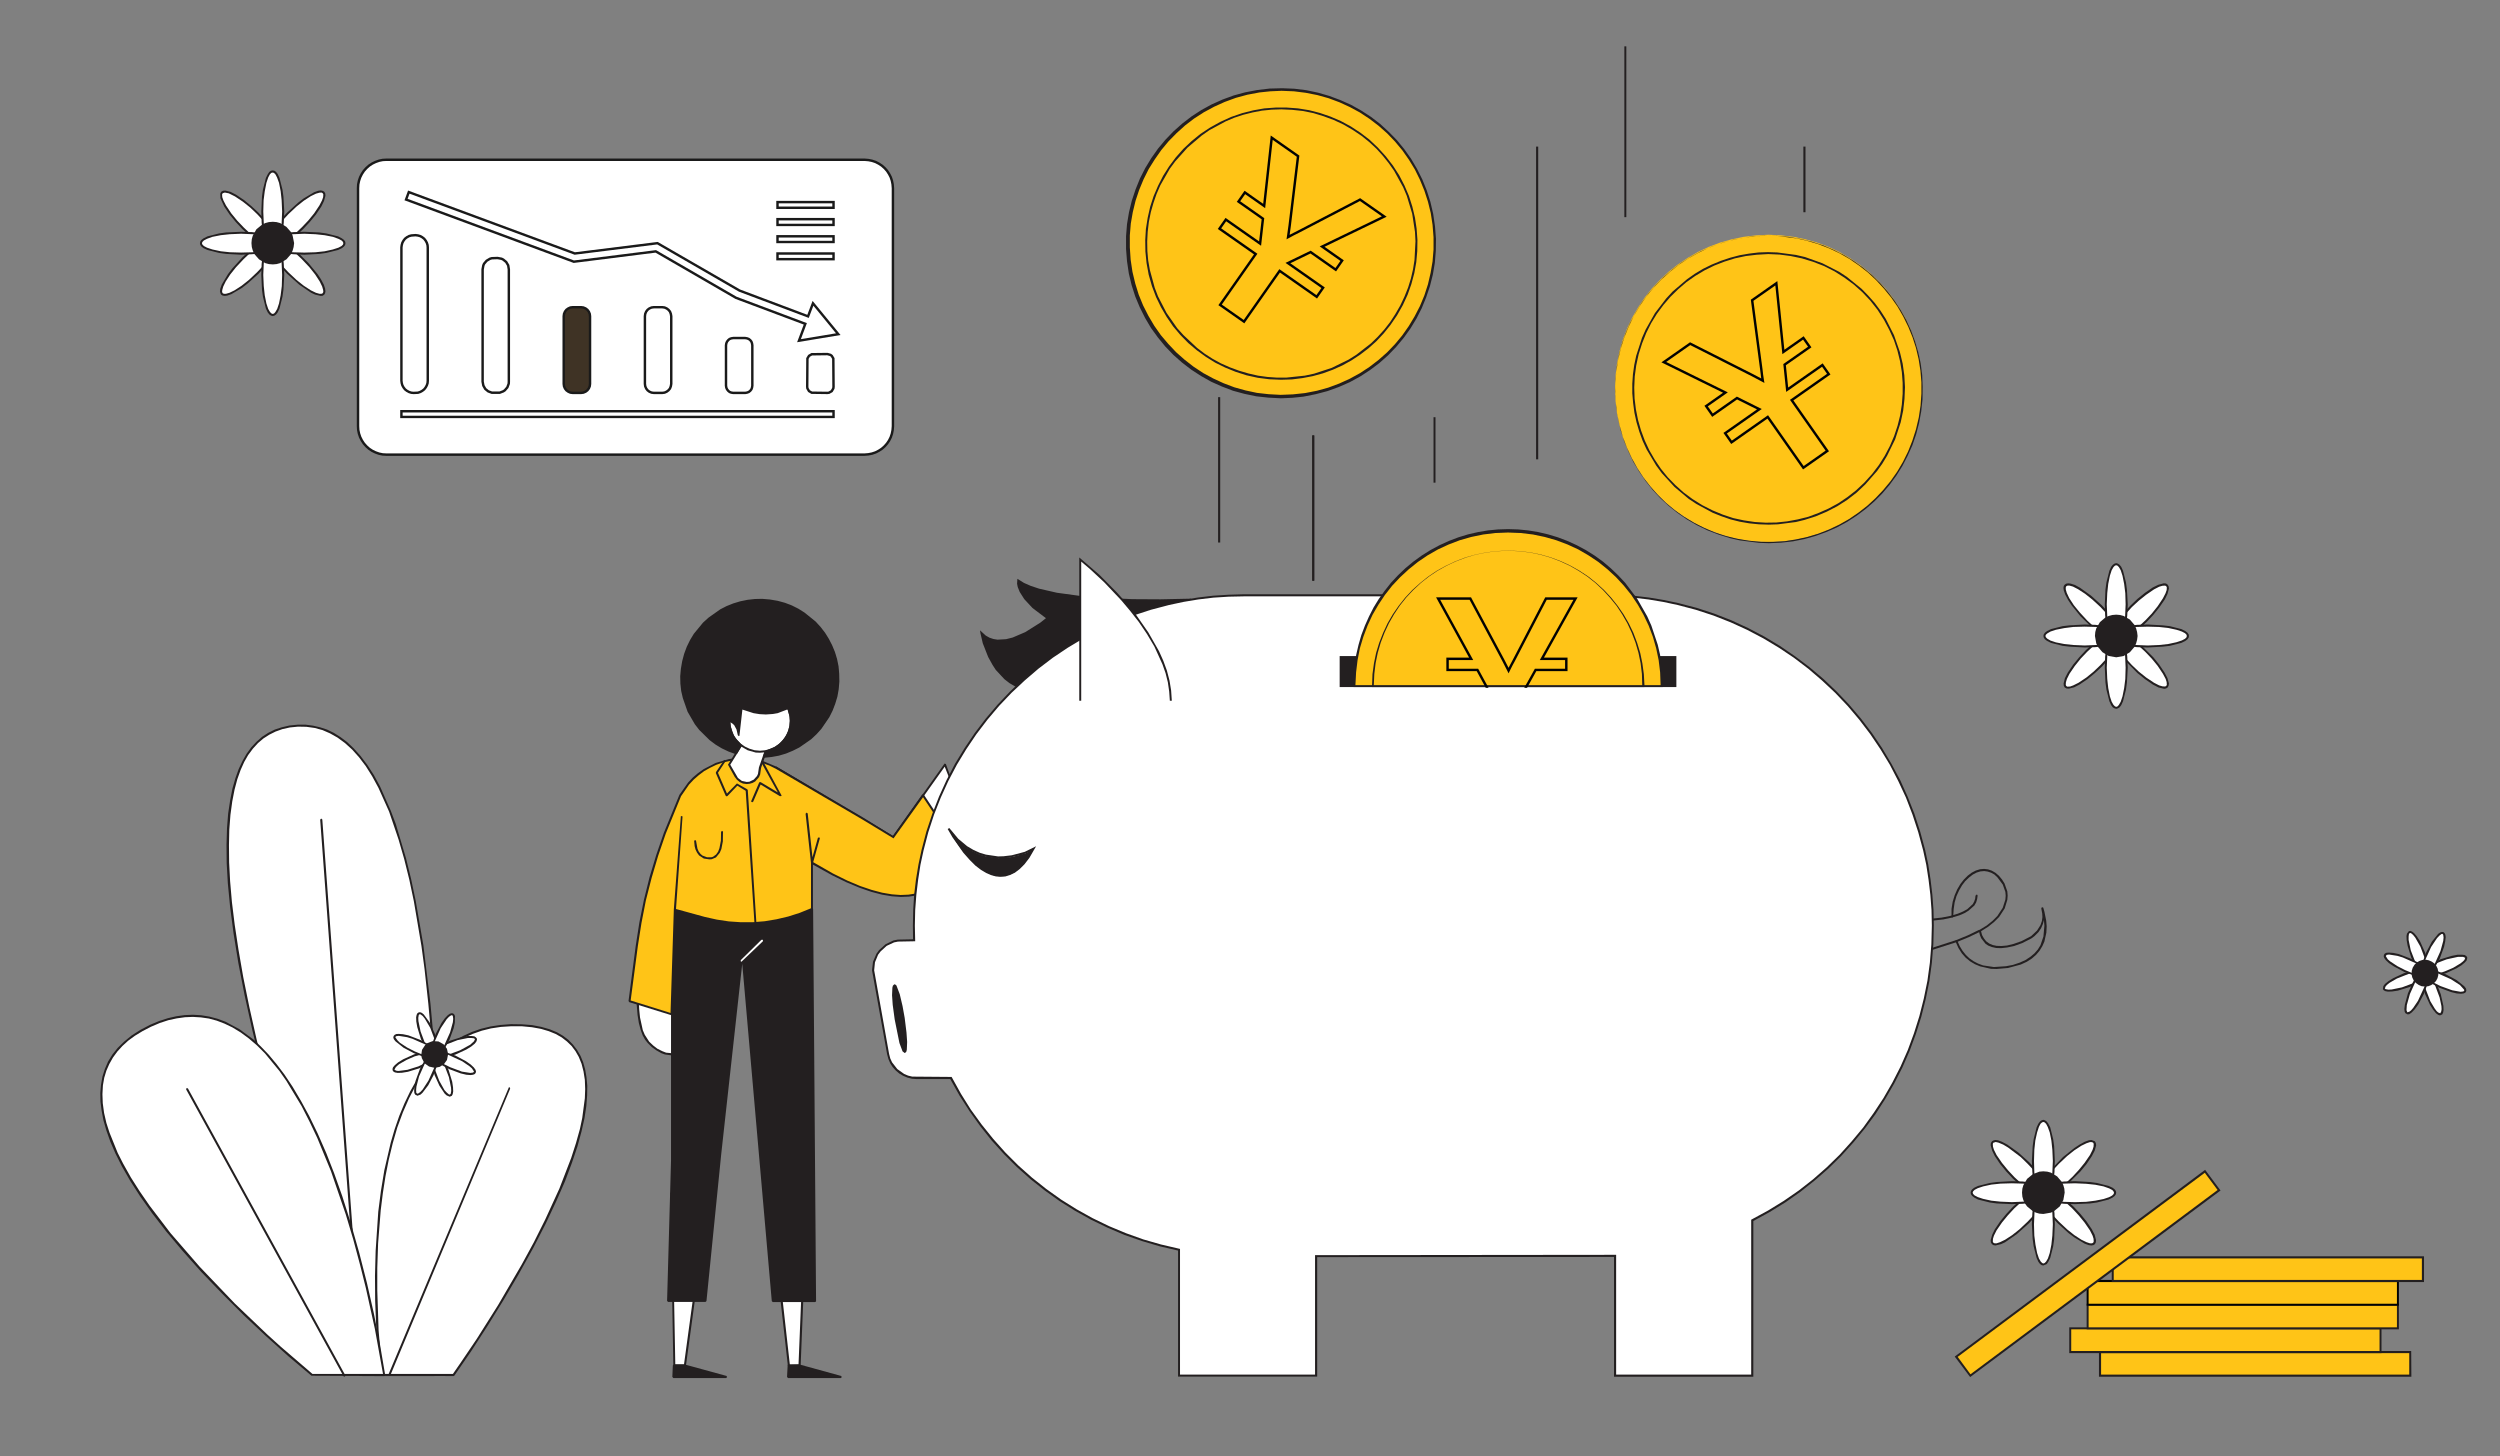 <svg xmlns="http://www.w3.org/2000/svg" xmlns:xlink="http://www.w3.org/1999/xlink" width="1025" height="597" viewBox="0 0 1025 597"><rect x="0" y="0" width="1025" height="597" fill="#808080" stroke="none"/><defs><clipPath id="a"><rect width="1025" height="597" transform="translate(5588 4019.684)" fill="#fff" stroke="#707070" stroke-width="1"/></clipPath><clipPath id="b"><rect width="126" height="56" transform="translate(389.814 395.3)" fill="#fff" stroke="#707070" stroke-width="1"/></clipPath></defs><g transform="translate(-5588 -4019.684)" clip-path="url(#a)"><g transform="translate(5683.186 3850.384)"><g transform="translate(-150)"><path d="M241.732,868.572l-6.391-16.751-6.727-18.837-8.14-23.815L211.8,781.721l-8.477-29.668-3.969-15.271-5.718-25.362-3.566-19.644-1.413-9.687-1.076-9.284L186.567,657.4l-.067-6.257.538-11.3.673-5.584.942-5.046,1.211-4.575,1.48-4.1,1.413-3.3,1.682-2.893,1.816-2.556,2.018-2.287,2.22-1.951,2.422-1.682,2.624-1.346,2.96-1.076,3.229-.74,3.566-.4,3.364.067,3.229.4,3.027.74,2.96,1.144,2.758,1.48,2.624,1.749,2.556,2.018,2.489,2.422,2.422,2.691,2.355,3.095,2.624,3.969,2.489,4.44,2.355,4.911,2.355,5.449,2.624,7.333,2.489,7.938,2.355,8.746,1.951,8.746,1.816,9.284,1.682,9.755,2.624,19.779,2.287,25.7,1.009,15.406,1.076,30.206.2,27.986-.336,24.353-.605,19.24-.807,17.222Z" transform="translate(-38.354 -135.484)" fill="#fff"/><path d="M271.037,868.78H241.5l-.4-.269-5.987-15.675-6.257-17.29-11.5-34.175-8.275-26.708-4.036-14.06-4.709-17.491-3.9-15.944-3.229-14.6-2.556-13.186-1.951-12.042-1.413-10.831-.942-9.755-.471-8.342-.067-7.535.2-6.727.471-5.987.807-5.382.942-4.844,1.211-4.238,1.345-3.767,1.547-3.3,1.682-2.96,1.951-2.691,2.153-2.287,2.287-2.018,2.489-1.615,2.691-1.345,2.893-.942,3.162-.74,3.431-.336h3.162l3.027.4,2.893.673,2.893.942,2.758,1.345,2.758,1.749,2.691,2.018,2.691,2.556,2.826,3.162,2.758,3.633,2.691,4.171,2.556,4.709,4.373,9.889,2.086,5.516,4.171,13.993,2.086,8.477,1.884,8.948,3.162,18.3L269.422,716l1.278,14.195.942,14.195,1.211,27.784.269,13.791.067,25.968-.336,22.537-.605,17.828-.807,16.079Zm-29.264-.875h28.861l.336-6.055,1.076-30.206.336-33.974-.4-26.1-.471-13.724-1.682-27.515-1.278-14.195L267,701.872l-1.278-9.486-3.095-18.231-1.884-8.948-2.086-8.409-2.287-7.938-3.9-11.5L248.1,627.6l-2.556-4.709-2.624-4.171-2.758-3.633-2.826-3.162-2.96-2.691-3.027-2.22-3.095-1.749-3.095-1.346-3.229-.875-3.364-.471-3.431-.067-3.364.336-3.027.673-2.826,1.009-2.556,1.278-2.422,1.547-2.22,1.884-2.086,2.287-1.951,2.624-1.615,2.826-1.48,3.3-1.345,3.767-1.144,4.306-.942,4.844-.74,5.449-.471,6.122-.135,6.391.067,7,.4,7.737.74,8.544,1.144,9.284,1.547,10.226,1.951,11.235,2.489,12.244,2.96,13.186,3.566,14.329,4.171,15.406,3.9,13.589,7.938,25.766,11.168,33.3,6.257,17.357Z" transform="translate(-38.125 -135.287)" fill="#231f20"/><path d="M260.19,887.5l-.471-.4L242.9,659.371l.4-.471.471.4,16.819,227.724Z" transform="translate(-56.812 -154.006)" fill="#231f20"/><path d="M279.153,928.3l-1.615-19.106L277,893.381v-9.149l.336-9.351.605-9.822,1.547-13.186,2.422-13.051,1.615-6.391,3.5-10.629,3.7-8.409,2.153-3.969,2.355-3.767,2.624-3.5,2.758-3.229,2.96-2.893,3.229-2.691,3.5-2.287,3.7-2.018,4.036-1.682,3.3-1.009,3.431-.74,3.767-.538,3.969-.269,4.238.067,3.767.336,6.189,1.278,4.776,1.951,2.22,1.345,1.951,1.48,1.682,1.682,1.413,1.749,1.211,2.018,1.211,2.624.942,2.826.605,3.162.336,3.431.067,3.364-.605,7.4-1.884,9.351-1.547,5.584-1.884,5.853-4.575,11.571-6.795,14.8L336.74,883.9l-9.217,15.675-11.706,18.3L308.754,928.3Z" transform="translate(-67.971 -195.208)" fill="#fff"/><path d="M308.524,928.5l-29.87-.135-1.144-10.427-.74-10.158-.4-10.159L276.3,887.4l.269-10.226,1.076-16.079,1.076-8.409,1.413-8.611,2.624-11.3,1.615-5.516,1.884-5.449,2.153-5.18,2.355-4.911,2.018-3.565,4.507-6.458,2.489-2.893,2.96-3.027,3.162-2.624,3.229-2.22,3.431-1.951,3.566-1.615,3.7-1.278,3.9-.942,4.036-.605,4.306-.336,4.507.067,4.238.336,3.767.74,3.3.942,2.96,1.211,2.556,1.48,2.22,1.682,1.884,1.951,1.682,2.22,1.413,2.422,1.076,2.624.807,2.893.538,3.162.336,3.566-.067,3.969-.336,4.373-.74,4.911L361,828.13l-1.682,6.189-2.287,6.795-2.826,7.535-3.633,8.275-4.306,9.149-5.18,10.091L335.1,886.928l-6.189,10.562-6.458,10.428-6.66,10.293L308.861,928.3Zm-29.2-.875h28.928l3.162-4.575,6.593-9.755,8.746-13.859,9.755-16.751,4.911-9.015,4.709-9.418,5.786-12.648,4.844-12.58,1.951-6.055,1.615-5.786.942-4.44,1.076-8.14.135-3.767-.135-3.767-.538-3.431L361,800.48l-1.144-2.826-1.345-2.355-1.615-2.153-1.884-1.816-2.153-1.682-2.489-1.413-2.826-1.144-3.162-.942-3.7-.673-4.171-.4h-4.44l-4.171.269-4.036.605-3.767.942-3.633,1.278-3.5,1.547L309.6,791.6l-3.229,2.22-3.027,2.556-2.96,2.96-2.826,3.364-2.624,3.633-2.422,3.969-2.22,4.238-2.556,5.853-2.287,6.189-1.884,6.526-1.615,6.66-1.345,6.795-1.076,6.929-.875,7-1.076,13.589-.336,10.091v9.217l.538,16.415Z" transform="translate(-67.742 -195.011)" fill="#231f20"/><path d="M195.88,926.431l-9.755-8.342L169.643,903.02l-13.186-13.186L149.6,882.5l-6.727-7.535-10.7-13.186-7.535-10.764-3.431-5.449-3.027-5.382-2.624-5.247-3.229-8.006-2.018-7.535-.605-3.767L109.5,812l.135-3.431.471-3.364.673-2.624.942-2.489,1.211-2.489,1.48-2.355,1.816-2.355,1.951-2.018,2.287-2.018,2.624-1.951,3.095-1.884,3.566-1.816,3.633-1.547,3.431-1.144,3.364-.74,3.162-.471,3.095-.2,3.162.135,3.027.4,2.96.673,2.893.875L161.3,782.4l3.364,1.816,3.364,2.153,3.229,2.489,3.162,2.893,2.96,3.027,5.718,7,6.189,9.351,3.3,5.786,3.162,6.189L201.4,835.88l6.257,16.684,3.229,10.024,2.893,9.957,4.776,18.635,4.709,22.335,2.22,12.917Z" transform="translate(-13.156 -193.342)" fill="#fff"/><path d="M225.285,926.638l-29.8-.135L186,918.5l-9.284-8.342L167.7,901.68l-8.813-8.813-8.611-8.948-7.669-8.611-6.727-8.006-5.718-7.4-4.911-6.929-4.1-6.391-3.431-5.987-2.624-5.247L113,830.5l-1.615-4.575-1.211-4.171-.74-3.969-.471-3.7-.067-3.5.269-3.229.605-3.5,1.009-3.162,1.345-3.095,1.749-2.826,2.153-2.691,2.624-2.556,3.027-2.489,3.566-2.287,4.1-2.153,3.7-1.547,3.566-1.144,3.5-.807,3.431-.471,3.364-.135,3.364.2,3.3.538,3.3.875,3.3,1.211,5.786,3.095,5.92,4.373,2.826,2.691,3.162,3.3,3.364,4.036,3.162,4.171,3.364,5.046,3.5,5.92,3.3,6.055,3.431,7.064,3.566,8.14,3.229,8.275,3.364,9.486,3.431,10.831,3.5,12.311,3.162,12.379,2.826,12.446,2.489,12.58,2.153,12.648-.067.336Zm-29.4-.875h28.928L221.45,907.2l-3.7-16.751-2.355-9.418-2.758-10.293-3.095-10.36-6.055-17.693-5.651-13.724-3.162-6.66-3.229-6.324-6.257-10.36-2.826-4.036-5.92-7.2-3.3-3.3-3.3-2.826-3.364-2.489-3.431-2.085-3.229-1.547-3.162-1.211-3.229-.875-3.3-.471-3.3-.2-3.229.135-3.364.471-3.431.74-3.5,1.144-3.633,1.547-3.5,1.816-3.095,1.884-2.758,2.018-2.355,2.153-2.086,2.287-1.816,2.489-1.48,2.624-1.211,2.758-.875,2.893-.538,3.095-.2,3.633.135,3.7.538,3.969.942,4.1,1.278,3.969,3.364,8.342,2.22,4.373,3.162,5.651,3.633,5.718,4.036,5.853,8.611,11.3L149.6,881.766,164,896.836l13.32,12.715L182.9,914.6Z" transform="translate(-12.959 -193.146)" fill="#231f20"/><path d="M226.053,941.5l-.336-.2L161.2,823.705l.2-.605.538.2,64.516,117.6v.336Z" transform="translate(-30.074 -207.741)" fill="#231f20"/><path d="M285,940.834l-.4-.269V940.3l49.312-117.6h.336l.2.538L285.407,940.565Z" transform="translate(-70.458 -207.611)" fill="#231f20"/></g><g transform="translate(70)"><path d="M204.937,888.073,202.044,957.9h-4.306L189.8,887.4Z" transform="translate(-39.434 -228.784)" fill="#fff"/><path d="M201.815,958.078h-4.306l-.471-.336L189.1,887.171l.135-.336.336-.135,15.137.74.4.471-2.826,69.764Zm-3.969-.807h3.566l2.826-69.024-14.195-.673Z" transform="translate(-39.205 -228.555)" fill="#231f20"/><path d="M222.662,996.909H201l.2-4.709h4.306Z" transform="translate(-43.1 -263.08)" fill="#231f20"/><path d="M222.466,997.184H200.8l-.4-.471.269-4.978,4.776-.135,17.088,4.709.336.471Zm-21.191-.875h18.1l-14.06-3.9h-3.9Z" transform="translate(-42.903 -262.884)" fill="#231f20"/><path d="M274.968,629.8l2.691,4.776.875,2.086.538,2.287.2,1.547-.135,1.413-.4,1.413-.673,1.211-1.076,1.144-1.615,1.009-1.816.673-2.556.471-3.431.2-9.217,22.941-1.615,2.086-1.749,1.749-1.951,1.345-2.22,1.009-2.287.673-2.422.4h-2.624l-2.893-.336-2.758-.673-2.893-1.009-3.027-1.413-22.6-12.58-2.489-1.547-2.355-1.816-2.085-2.018-1.951-2.22-1.749-2.422-1.413-2.489-1.278-2.691-.942-2.758-.74-2.893-.4-2.893-.2-11.235,48.1,28.524,21.124-29.87,3.095,8.207Z" transform="translate(-40.711 -143.207)" fill="#fff"/><path d="M244.43,678.547l-2.489-.135-2.556-.471-2.758-.74-5.516-2.287L208.91,662.4l-2.556-1.615L204,658.97l-2.153-2.086-1.951-2.22-1.749-2.422-1.48-2.556L195.387,647l-.942-2.826-.74-2.893-.471-2.96-.135-3.095v-8.14l.471-.471,47.9,28.457L262.595,625.4l.538.2,2.893,7.8,8.544-4.1.538.135,2.96,5.18,1.211,3.633.135,3.162-.673,2.355-.807,1.211-1.144,1.076-1.48.875-2.018.673-2.489.471-3.162.2-9.082,22.671L256.2,673.9l-2.893,2.287-3.364,1.547-3.633.74Zm-50.456-50.725.135,10.428.4,2.893.74,2.826.942,2.758,1.278,2.624,1.413,2.489,1.682,2.355,1.884,2.153,2.153,2.018,2.287,1.749,2.489,1.615,22.47,12.58,2.96,1.346,2.893,1.009,2.691.673,2.826.336h2.556l2.422-.336,2.22-.673,2.153-1.009,1.884-1.346,1.749-1.615,1.615-2.086,9.149-22.873.336-.269,3.162-.135,2.422-.471,1.884-.605,1.413-.807,1.076-.942.74-1.144.605-2.422-.4-3.3-1.48-3.835-2.086-3.566-8.611,4.1h-.336l-3.027-7.669-20.721,29.2-.605.135Z" transform="translate(-40.514 -143.043)" fill="#231f20"/><path d="M131.078,957.9,129.8,887.4l15.137.673L135.384,957.9Z" transform="translate(-19.799 -228.784)" fill="#fff"/><path d="M135.22,958.144h-4.306l-.4-.4L129.3,886.9l15.54.605.4.471-9.553,69.831Zm-3.9-.807h3.566l9.418-69.024-14.262-.673Z" transform="translate(-19.635 -228.62)" fill="#231f20"/><path d="M137.184,663.8,128.1,743.453l1.345,1.48.942,1.413.538,1.413.269,1.547v1.413l-.336,1.346-1.278,2.422-2.22,1.749-1.345.605-1.547.336-1.547.067-1.749-.336-1.884-.605-2.018-1.076-1.816-1.346-1.682-1.615-1.951-2.96-.74-2.018-1.211-5.449-.336-3.565-.135-4.036.135-6.189.538-6.727,1.816-13.589,2.422-12.917,2.489-10.966,2.624-10.36Z" transform="translate(-13.123 -155.61)" fill="#fff"/><path d="M123.331,757.452l-2.96-.4-1.48-.538-2.018-1.144-1.884-1.346-1.682-1.682-1.076-1.346-1.009-1.816-.807-2.22-.74-2.758-.538-3.364L108.8,736.8v-5.449l.336-6.593.807-7.938,1.345-9.351,2.422-12.849,2.422-10.9,2.691-10.562,18.164-9.957.4.4-9.015,79.518,1.211,1.345L131,747.024l.336,1.346.067,2.355-.4,1.682-.74,1.413-1.884,2.018-2.355,1.211Zm-3.7-83.891L116.6,685.535,114.182,696.5l-2.287,12.715-1.682,13.119-.471,6.391-.135,5.92.2,3.835.336,3.364,1.144,5.247.807,1.884,1.816,2.826,1.615,1.547,1.749,1.345,2.018,1.009,1.547.605,2.826.269,1.278-.135,2.22-.875,1.345-1.009,1.076-1.211.605-1.278.4-1.48-.067-2.22-.336-1.211-.538-1.144-2.153-2.758,8.947-78.913Z" transform="translate(-12.927 -155.413)" fill="#231f20"/><path d="M188.078,874.719h-17.29L158.275,732.231l-9.082,82.277-6.055,60.211H127.8l1.682-57.52V714h57.385Z" transform="translate(-19.145 -172.038)" fill="#231f20"/><path d="M187.914,874.993h-17.29l-.4-.4L158.112,736.273,149.5,814.312l-6.055,60.278-.4.336H127.7l-.4-.4,1.615-57.587V713.8l.4-.4H186.7l.471.4,1.211,160.786-.135.269Zm-16.886-.875h16.482L186.3,714.207H129.722V817l-1.615,57.116h14.531l6.055-59.874,9.015-82.277.4-.4.4.4Z" transform="translate(-18.98 -171.842)" fill="#231f20"/><path d="M104.4,721.9l3.027-22.739,1.48-9.418,1.884-9.284,2.287-9.284,2.691-9.082,3.095-9.015,6.391-15.608,3.095-4.507,1.884-2.018,2.355-2.085,2.556-1.816,2.691-1.547,2.826-1.211,2.893-.875,3.027-.605,3.027-.2h3.027l3.027.4,3.027.74,2.893,1.009,2.893,1.345,35.79,20.99,12.311,7.6,12.177-17.155,13.32,20.048-.538,3.5-.605,2.422-.942,2.556-1.48,2.826-2.556,3.566-1.749,1.615-1.951,1.48-2.287,1.211-2.691,1.009-4.373.875h-5.718l-6.055-1.009-7.737-2.355-5.18-2.153-6.055-2.893-8.947-5.046v18.9l-4.642,1.951-4.776,1.547-4.844,1.144-4.911.807-4.978.4h-4.978l-4.978-.336-4.911-.74-4.911-1.144-12.244-3.364-1.345,42.921Z" transform="translate(-11.486 -142.127)" fill="#ffc417"/><path d="M121.426,727.519l-17.357-5.382-.269-.471,2.96-22.671,1.48-9.486,1.884-9.351,2.287-9.217,2.758-9.149,3.095-9.015,6.391-15.608,3.566-5.046,1.951-2.086,2.153-1.816,2.287-1.615,4.978-2.556L144.9,622.5l2.758-.4h5.651l2.758.471,2.758.673,5.651,2.355,35.723,20.99,11.975,7.4L224.154,637.1l.336-.2.4.2,13.32,20.115-.336,3.229-1.278,4.373-1.076,2.556-1.413,2.489-1.884,2.422L229,675.18l-1.951,1.278-2.556,1.076-2.758.875-2.96.471-3.3.135-3.7-.269-4.036-.673-4.373-1.144-4.844-1.682-5.315-2.22-5.92-2.893-7.871-4.373v18.164l-.269.336-4.709,1.951-4.777,1.547-4.844,1.211-4.978.807-4.978.4h-4.978l-5.046-.336-4.911-.74-4.978-1.144L123.242,684.8,121.9,727.183l-.471.4Zm-16.751-6.055,16.348,5.113,1.345-42.316.2-.336.336-.067,12.244,3.364,4.844,1.076,4.911.74,4.911.336h4.911l4.911-.4,4.844-.807,4.844-1.144,4.642-1.48,4.642-1.884V665.021l.269-.4h.4l8.342,4.776,5.853,2.893,5.247,2.22,4.776,1.615,4.306,1.144,3.969.673,3.566.269,3.229-.135,2.96-.471,2.691-.807,2.422-1.076,1.816-1.144,2.96-2.556,1.749-2.22,1.345-2.287,1.076-2.287,1.278-4.171.605-3.5-12.917-19.442L212.448,655,199.8,647.328l-35.588-20.855-2.691-1.346-2.624-.942-2.624-.74-2.758-.471-2.826-.135-2.758.067-2.758.4-2.758.605-2.691.942-2.489,1.211-2.422,1.345-2.22,1.682-2.086,1.816-1.884,2.018-3.3,4.776-6.257,15.339-3.095,9.015-2.691,9.082-2.355,9.217-1.816,9.284-1.48,9.418Z" transform="translate(-11.291 -141.963)" fill="#231f20"/><path d="M152.762,996.909H131.1l.2-4.709h4.306Z" transform="translate(-20.225 -263.08)" fill="#231f20"/><path d="M152.566,997.184H130.9l-.4-.471.2-4.709.4-.4h4.44l17.155,4.709.269.471Zm-21.191-.875h18.1l-14.06-3.9h-3.9Z" transform="translate(-20.027 -262.884)" fill="#231f20"/><path d="M167.791,623.088l-2.691-4.776,9.889-16.011h8.88l-6.055,17.222-.4,2.691-1.076,1.884-1.749,1.346-2.287.4-1.076-.067-2.018-.942Z" transform="translate(-31.352 -135.484)" fill="#fff"/><path d="M172.069,626.053l-1.48-.2-1.345-.605L168.1,624.3l-.942-1.211-2.758-4.978L174.424,601.9l.336-.2h8.88l.336.2.067.336-6.055,17.155-.4,2.758-.471,1.076-1.547,1.749-1.076.605-1.144.336Zm-6.727-7.938,3.162,5.449,1.615,1.211,1.951.4,1.076-.067,1.816-.875,1.345-1.48.4-.875.4-2.691,5.853-16.684h-7.938Z" transform="translate(-31.122 -135.287)" fill="#231f20"/><path d="M190.4,593.248l-.2,2.287-.538,2.153-.942,1.951-1.278,1.749-1.48,1.547-1.816,1.211-1.951.942-2.085.606-2.355.2-2.287-.2-2.086-.606-2.018-.942-1.749-1.211-1.48-1.547-1.278-1.749-.942-1.951-.605-2.153-.2-2.287.2-2.287.605-2.153.942-1.951,1.278-1.749,1.48-1.547,1.749-1.211,2.018-.942,2.086-.605,2.287-.2,2.355.2,2.085.605,1.951.942,1.816,1.211,1.48,1.547,1.278,1.749.942,1.951.538,2.153Z" transform="translate(-31.352 -128.382)" fill="#fff"/><path d="M177.551,606.135l-1.749-.067-3.3-.942-2.893-1.682-1.278-1.076-2.086-2.691-.74-1.615-.942-3.3-.067-1.749.4-3.3,1.278-3.162,1.009-1.413,1.144-1.346,2.758-2.085,1.48-.74,3.3-.875h3.364l1.682.336,1.682.538,2.96,1.749,2.422,2.422,1.682,2.893.875,3.3.135,1.749-.269,2.355-.605,2.22-.942,2.018-1.278,1.816-1.547,1.547-1.884,1.345-2.018.942-2.153.606Zm0-25.3-2.22.2-2.018.605-1.884.875-1.749,1.211-1.48,1.48-1.211,1.682-.875,1.884-.538,2.085-.2,2.22.2,2.22.538,2.085.875,1.884,1.211,1.682,1.48,1.48,1.749,1.211,1.884.875,2.018.605,2.22.2,2.22-.2,2.086-.605,1.884-.875,1.749-1.211,1.413-1.48,1.211-1.682.942-1.884.538-2.085.2-2.22-.2-2.22-.538-2.085-.942-1.884-1.211-1.682-1.413-1.48-1.749-1.211-1.884-.875-2.086-.605Z" transform="translate(-31.154 -128.219)" fill="#231f20"/><path d="M172.469,741.815l-.269-.135v-.538l8.477-8.342h.605v.606Z" transform="translate(-33.674 -178.19)" fill="#fff"/><path d="M168.257,525.7l3.3.135,3.162.471,3.027.74,2.893,1.076,2.826,1.346,2.624,1.547,2.422,1.749,2.287,2.018,2.086,2.287,1.884,2.355,1.615,2.624,1.413,2.758,1.144,2.826.807,3.027.538,3.162.269,3.229-.135,3.3-.336,3.162-.74,3.027-.942,2.96-1.278,2.826-1.48,2.624-1.749,2.489-1.951,2.355-2.22,2.153-2.355,1.884-2.556,1.682-2.758,1.48-2.826,1.144-2.96.942-3.162.605-3.229.336.807-2.287,1.884-.538,1.682-.74,1.615-1.009,1.413-1.278,1.278-1.413,1.009-1.682.74-1.816.471-1.816.135-1.884-.067-1.884-.4-1.884-.673-1.816-3.767,1.547-4.507.74-4.844-.4-1.951-.4-4.036-1.48-1.076,11.1-.673-2.691-.471-1.009-.74-.942-.875-.74-1.211-.4.135,1.951.471,1.816.673,1.816,1.009,1.615,1.144,1.48,1.48,1.345-2.018,3.229-5.382-2.287-4.776-3.095-4.1-3.9-3.3-4.44-2.556-4.978-1.615-5.382L136.1,558.8l.4-5.853.605-2.96,1.816-5.382,2.826-4.978,3.566-4.306,4.238-3.633,4.776-2.825,5.315-2.018,5.651-1.009Z" transform="translate(-21.861 -110.416)" fill="#231f20"/><path d="M169.61,590.189l-.336-.2-.067-.336.807-2.287,3.9-1.547,1.547-1.076,1.345-1.211,1.211-1.413.942-1.615.673-1.682L180.1,577l.135-1.951-.067-1.615-.875-3.095-4.036,1.547-1.951.336-2.893.2-2.556-.135-2.489-.4-4.575-1.48-1.211,10.764-.269.135-.4-.4-.538-2.355-.942-1.749-.74-.673-.875-.538.2,1.816,1.144,3.3.875,1.48,2.624,2.826-2.086,3.566-.471.135-2.96-1.076-2.826-1.346-2.556-1.547-2.422-1.816-4.238-4.171-1.816-2.355-2.96-5.113-1.951-5.584-.673-2.893-.336-3.027-.067-3.027.269-3.027.538-3.162.807-3.027,1.076-2.893,1.345-2.758,1.547-2.556,3.767-4.575,2.22-2.018,4.844-3.431,2.624-1.346,2.691-1.076,2.893-.875,2.96-.605,3.027-.336,3.027-.067,3.162.269,3.162.538,2.96.807,2.826,1.076,2.691,1.346,2.556,1.615,4.575,3.7,2.018,2.22,1.816,2.355,1.547,2.489,1.345,2.624,1.144,2.758.875,2.893.605,2.96.269,3.095.067,3.162-.269,3.162-.538,3.027-.875,2.893-1.076,2.826-1.345,2.691-3.3,4.844-2.018,2.22-2.153,2.018-4.844,3.364L181.45,587.3l-2.758,1.144-2.96.875-2.96.538Zm1.076-2.355-.471,1.48,3.027-.4,2.893-.605,2.826-.875,2.624-1.144,4.978-2.893,2.22-1.816,3.969-4.1,3.162-4.776,1.278-2.624,1.009-2.691.74-2.826.471-2.96.269-3.027-.067-3.095-.336-2.96-.605-2.826-.875-2.826-2.489-5.18-1.547-2.422-3.7-4.306-4.44-3.633-5.113-2.758-2.691-1.009-2.893-.807-3.027-.538-3.095-.2-2.96.067-2.893.269-2.826.605-5.449,1.951-4.911,2.826-4.373,3.7-3.633,4.507-1.547,2.422-1.278,2.624-1.076,2.826-.807,2.96-.538,3.027-.2,2.96v2.893l.336,2.893.605,2.826,1.884,5.382,2.826,5.046,1.682,2.22,4.1,4.1,2.355,1.749,2.422,1.547,2.691,1.278,2.893,1.144,1.615-2.691-1.413-1.346-1.144-1.48-.942-1.682-.74-1.749-.4-1.884-.135-1.951.2-.336.269-.067,1.816.74,1.413,1.682.538,1.211.807-8.544.2-.336,3.9,1.278,2.489.538,3.835.336,4.306-.471,4.911-1.682.942,1.951.4,1.816.135,1.884-.2,2.086-.4,1.884-.74,1.816-1.009,1.682L177.548,584l-1.48,1.345-1.615,1.076-1.749.875Z" transform="translate(-21.599 -110.187)" fill="#231f20"/><path d="M214.324,676.29l-.4-.336-2.22-20.182.4-.471.471.336,1.951,17.962,2.22-7.938.538-.269.269.471-2.826,10.091Z" transform="translate(-46.602 -152.828)" fill="#231f20"/><path d="M131.871,696.217l-.471-.471,2.893-38.346.605.067.067.269-2.691,38.077Z" transform="translate(-20.322 -153.515)" fill="#231f20"/><path d="M173.213,690.071l-.4-.4-3.566-53.82-3.431-2.085L161.776,638l-.4.135-.336-.269L157,628.582l.067-.4,3.162-4.709.4-.269.4.471-3.162,4.776,3.7,8.544,4.1-4.171,4.238,2.422.2.336,3.5,54.021-.336.471Z" transform="translate(-28.7 -142.323)" fill="#231f20"/><path d="M179,640.753l-.4-.2v-.336l3.229-7.535.2-.2h.4l7.064,4.238L182.7,624.405l.135-.605.605.135,7.6,14.06-.135.2-.538.067-7.938-4.776-3.027,7Z" transform="translate(-35.77 -142.52)" fill="#231f20"/><path d="M150.057,678.106l-2.287-.336-1.951-1.278-.875-1.211L144.338,674,144,672.724l-.2-2.153.135-.269h.605l.605,3.364.471,1.144.807,1.076.807.673,1.816.673h1.816l.673-.2,1.278-.942.807-1.144.538-1.413.605-3.095.067-3.633.4-.4.4.336-.067,3.969-.605,3.162-.673,1.547-1.547,1.884-1.749.74Z" transform="translate(-24.381 -156.461)" fill="#231f20"/><path d="M302.387,685.591l-5.853-5.651-.135-.4.336-.336.4.135,5.517,5.516.067.471Z" transform="translate(-74.32 -160.649)" fill="#231f20"/></g><g transform="translate(70)"><path d="M463.1,402.1h.875v59.605H463.1Z" transform="translate(-128.873 -69.967)" fill="#231f20"/><path d="M656.9,249.4h.875V377.625H656.9Z" transform="translate(-192.295 -19.995)" fill="#231f20"/><path d="M710.7,188.3h.807v70.033H710.7Z" transform="translate(-209.901)" fill="#231f20"/><path d="M594.4,414.3h.807v26.843H594.4Z" transform="translate(-171.842 -73.96)" fill="#231f20"/><path d="M819.8,249.4h.875v26.91H819.8Z" transform="translate(-245.605 -19.995)" fill="#231f20"/><path d="M520.5,425.4h.807v59.605H520.5Z" transform="translate(-147.657 -77.592)" fill="#231f20"/><path d="M520.5,425.4h.807v59.605H520.5Z" transform="translate(-147.657 -77.592)" fill="#231f20"/></g><g transform="translate(70)"><path d="M885.5,716.3l-2.893-.067-.4-.4.4-.4,7.4-.067,6.795-.673,3.5-.673,3.229-.942,2.086-.875,1.749-.942,2.287-2.086.606-1.076.4-1.211.135-1.211.471-.471.269.135.135.336-.2,1.413-.4,1.345-.74,1.278L907.9,711.86l-1.682,1.009-2.018.875-3.162.942-3.431.74-6.66.74Z" transform="translate(-266.025 -169.158)" fill="#231f20"/><path d="M887.7,736.858l-.2-.807,5.786-1.48,11.3-3.633,4.776-1.951,4.709-2.287.2.336h.471l-.2.4-4.776,2.287-4.911,2.018-11.369,3.633Z" transform="translate(-267.76 -176.194)" fill="#231f20"/><path d="M928.533,730.637l-2.287-.067-4.44-1.009-2.085-.875-1.951-1.144L915.886,726l-1.547-1.749-1.413-2.22-1.211-2.691.067-.4.605-.067,1.076,2.422,1.144,1.884,1.346,1.682,1.48,1.413,1.749,1.211,1.816.942,2.018.74,4.44.673,4.978-.336,2.826-.538,2.826-.942,2.355-1.076,1.951-1.278,1.682-1.413,1.413-1.615,1.076-1.749,1.211-3.566.4-4.44-.2-2.287-.4,1.547-.74,1.749-1.076,1.615-1.682,1.682-1.278.942-3.7,1.884-3.364,1.211-2.893.605-2.422.269-2.018-.067-1.749-.4-1.547-.605-1.076-.74-1.749-2.22-.538-1.278-.4-1.615.067-.471,3.095-1.884,2.355-1.884,2.018-2.018,2.22-3.364,1.076-3.364.135-1.615-.135-1.547-1.076-3.027-2.153-2.893-1.278-1.211-1.345-.74-1.413-.471-1.413-.2-1.547.135-1.547.471-1.547.807L917.3,693.1l-1.615,1.547-1.278,1.682-1.211,2.086-1.076,2.355-.74,2.556-.4,2.758-.2,3.027-.067.336H910.1v-3.5l.471-2.893.807-2.624,1.076-2.489,1.278-2.153,1.413-1.816,1.615-1.615,1.615-1.211,1.682-.875,1.749-.538,1.682-.135,1.615.2,1.547.538,1.48.875,1.413,1.211,1.278,1.547,1.009,1.615,1.144,3.229.135,1.749-.135,1.749-1.076,3.5-2.287,3.5-2.018,2.018-2.422,1.951-2.96,1.884.4,1.547.74,1.345.942,1.211,1.278.942,1.413.606,1.615.336,1.951.067,2.287-.2,2.758-.673,3.229-1.144,3.9-2.018,2.422-2.287,1.413-2.22.606-1.749.2-1.547-.067-1.413-.4-2.153.269-.538.538.2.471,1.615.74,3.7.2,2.355-.135,2.624-.807,3.633-.807,1.816-1.144,1.884-1.413,1.682-1.749,1.547-2.085,1.345-2.489,1.144-5.247,1.413Z" transform="translate(-275.156 -164.053)" fill="#231f20"/><path d="M403.868,521.871l-18.231.2L374.4,521.8l-11.908-.74-5.92-.673-5.517-.807-5.382-1.009L341.1,517.3l-2.893-1.009L333.9,514l.269,2.489.807,2.018,1.884,2.96,3.5,3.633,5.718,4.238-4.978,3.767-2.355,1.48-5.651,2.691-2.96.942-2.086.336-1.951.067-1.951-.2-1.816-.538-1.749-.875L318.9,535.6l.74,3.364L321.456,544l2.556,4.776,2.893,3.7,1.749,1.682,1.951,1.48,2.287,1.345,2.422,1.076,2.691.74,3.095.471,4.911-.067,2.826-.4,6.122-1.615,6.929-2.893,3.969-2.086,5.046-2.96,5.718-3.835,6.391-4.844,6.189-5.113,6.929-6.189Z" transform="translate(-81.683 -106.587)" fill="#231f20"/><path d="M342.959,559.354l-2.624-.135-2.556-.4-2.489-.673L332.531,557l-2.422-1.413-2.086-1.615-3.566-3.835-1.345-2.085-1.749-3.162-2.22-5.651L318.2,535.2l-.2-1.278,2.355,2.153,1.547.875,1.615.538,1.682.269,3.5-.2,2.691-.673,5.18-2.22,6.189-3.9,2.287-1.816-5.517-4.171-3.364-3.633-1.884-2.96-.807-2.018-.269-1.345.135-2.018,2.691,1.682,2.758,1.211,3.431,1.144,7.333,1.682L360.383,520l6.795.538,13.253.606,11.571.067,12.648-.269-7.467,7.266-6.324,5.718-5.853,4.978-5.517,4.238-5.046,3.7-4.777,3.095-4.709,2.758-4.373,2.153-4.1,1.749-3.767,1.278-3.5.807-3.229.538Zm-23.681-23.008,1.682,5.516,2.422,4.978,2.96,4.238,3.162,2.96,3.835,2.422,2.22.875,2.691.74,2.893.4h3.095l3.364-.336,3.566-.74,3.9-1.144,4.238-1.682,4.575-2.287,5.18-2.96,5.584-3.633,6.122-4.507,6.593-5.382,7.266-6.391,7.871-7.535-14.464.269-11.235-.2-12.244-.673-6.189-.605-5.853-.74-5.651-1.009-4.911-1.278-3.162-1.009-4.776-2.287.471,2.086.605,1.413,1.076,1.816,1.413,1.884,2.153,2.287,2.624,2.153,4.1,2.893-3.633,2.826-3.364,2.287-3.566,1.951-5.18,2.018-4.238.673-2.086-.135-1.884-.4-1.682-.74Z" transform="translate(-81.389 -106.194)" fill="#231f20"/><path d="M551.868,522.8H405.075l-6.458.135-6.324.471-6.189.74-6.122.942-5.987,1.278-7.467,2.018-7.2,2.355-7,2.691-6.862,3.162-6.66,3.5-6.391,3.835-6.189,4.171-5.92,4.507-5.651,4.777-5.382,5.113-5.113,5.382-4.844,5.718-4.507,5.92-4.171,6.122-3.835,6.458-3.5,6.66-3.095,6.795-2.758,7L275.1,619.81l-1.951,7.4-1.278,6.055-1.009,6.055-.673,6.256-.471,6.324-.135,6.391.135,5.987-6.66.135-3.3,1.009-2.893,1.884-1.211,1.278L254.582,670l-1.345,3.162-.336,3.431.135,1.749,5.987,32.628.471,1.884.74,1.682,1.009,1.48,1.211,1.413,1.413,1.144,1.547.942,1.682.673,1.749.4,1.951.2h13.993l3.767,6.727,4.036,6.391,4.373,6.189,4.777,5.853,5.046,5.651,5.315,5.315,5.584,4.978,5.853,4.642,6.122,4.373,6.324,3.969,6.593,3.7,6.795,3.3,7,2.893,7.131,2.489,7.266,2.153,7.535,1.749v51.667h56.242V793.849l122.574-.135v49.11h56.174V779.116l6.727-3.7,6.458-3.969,6.122-4.306,5.853-4.575,5.651-4.911,5.247-5.18,4.978-5.449,4.709-5.718,4.373-5.987,3.969-6.122,3.7-6.391,3.3-6.593,3.027-6.795,2.556-6.862,2.22-7.064,1.884-7.266,1.413-7.333,1.076-7.4.605-7.535.2-7.669-.135-6.391-.471-6.324-.673-6.256-1.009-6.055-1.278-6.055-1.951-7.4-2.355-7.266-2.758-7-3.162-6.795-3.5-6.66-3.767-6.458-4.171-6.122-4.507-5.92-4.844-5.718-5.113-5.382-5.382-5.113-5.651-4.777-5.92-4.507-6.189-4.171-6.391-3.835-6.66-3.5-6.862-3.162-7-2.691-7.2-2.355-7.467-2.018-5.987-1.278-6.122-.942-6.189-.74-6.324-.471Z" transform="translate(-60.084 -109.467)" fill="#fff"/><path d="M613.531,843.032H556.415v-49.11l-121.7.067v48.976H377.667V791.3l-7.535-1.749-7.266-2.153-7.131-2.489-6.929-2.96-6.795-3.3-6.526-3.633-6.324-3.969-6.122-4.373-5.853-4.642-5.584-4.978-5.315-5.315-5.046-5.584-4.709-5.92-4.373-6.122-4.1-6.391L284.29,721H270.566l-1.951-.135-1.884-.471-1.749-.74-1.615-.942-1.413-1.211-1.278-1.413-1.009-1.547-.74-1.749-.538-1.951L252.2,676.393l.4-3.5,1.413-3.3,1.076-1.48,2.691-2.422,3.229-1.547,1.749-.336,6.257-.135-.067-5.584.135-6.458.4-6.324.74-6.189L271.239,633l1.278-5.987,1.951-7.467,2.422-7.266,2.758-7.064,3.095-6.795,3.5-6.727,3.9-6.391,4.171-6.189,4.507-5.92,4.844-5.718,5.113-5.382,5.382-5.18,5.718-4.776,5.92-4.575,6.189-4.171,6.458-3.835,6.66-3.5,6.862-3.162,7-2.758,7.266-2.355,7.467-1.951,5.987-1.278,6.122-1.009,6.257-.74,6.324-.4,6.458-.2H551.639l6.458.2,6.324.4,6.256.74,6.055,1.009,6.055,1.278,7.467,1.951,7.2,2.355,7.064,2.758,6.862,3.162,6.66,3.5,6.391,3.835,6.189,4.238,5.987,4.507,5.718,4.844,5.382,5.113,5.113,5.382,4.844,5.718,4.507,5.92,4.171,6.189,3.835,6.458,3.566,6.66,3.095,6.862,2.758,7,2.355,7.266,2.018,7.467L685.246,633l.942,6.122.74,6.189.471,6.324.135,6.458-.2,7.669-.605,7.6-1.009,7.4-1.48,7.333-1.816,7.266-2.22,7.064-2.556,6.929-2.96,6.795-3.364,6.593-3.7,6.391-3.969,6.189-4.373,5.92-4.709,5.718-4.978,5.517-5.247,5.18-5.651,4.911-5.853,4.642-6.122,4.306-6.458,3.969-6.727,3.7Zm-56.241-.875h55.367V778.65l6.929-3.767,6.458-3.969,6.122-4.238,5.853-4.575,5.584-4.911,5.315-5.18,4.911-5.449,4.709-5.651,4.306-5.987,4.036-6.122,3.633-6.324,3.364-6.593,2.96-6.727,2.556-6.929,2.22-7.064,1.816-7.2,1.48-7.266,1.009-7.4.605-7.535.2-7.669-.135-6.391-.471-6.257-.74-6.189-.942-6.122-1.278-5.92-2.018-7.467-2.355-7.2-2.691-7-3.162-6.795L669.5,592.1l-3.835-6.324-4.171-6.189-4.507-5.92-4.777-5.651-5.113-5.382-5.382-5.046-5.651-4.844-5.92-4.507-6.122-4.1-6.391-3.835-6.66-3.5L604.18,533.7l-7-2.758-7.2-2.355-7.4-1.951-5.987-1.278-6.055-1.009-6.189-.74-6.324-.4-6.391-.135H404.846l-6.391.135-6.324.4-6.189.74-6.055,1.009L373.9,526.64l-7.4,1.951-7.2,2.355-7,2.758L345.51,536.8l-6.66,3.5-6.391,3.835-6.122,4.1-5.92,4.507-5.651,4.844-5.382,5.046-5.113,5.382-4.776,5.651-4.507,5.92-4.171,6.189-3.835,6.324-3.5,6.66-3.095,6.795-2.758,7-2.355,7.2-1.951,7.467-1.278,5.92-.942,6.122-.74,6.189-.471,6.257-.135,6.391.135,6.391-7.064.135-1.615.336-3.027,1.413-2.489,2.287L254.689,670l-1.278,3.095-.336,3.3L259.2,710.7l.471,1.816.74,1.615,2.153,2.758,2.826,2.018,1.615.673,1.682.4,16.146.135,3.835,6.929,4.036,6.458,4.44,6.122,4.709,5.853,4.978,5.584,5.315,5.315,5.584,4.978L323.578,766l6.122,4.373,6.324,3.969,6.526,3.633,6.795,3.3,6.929,2.893,7.131,2.556,7.266,2.086,7.8,1.816v51.532h55.367V793.182l123.449-.135Z" transform="translate(-59.855 -109.271)" fill="#231f20"/><path d="M379.1,558.923V501l7.333,6.391,7.266,7.2,3.9,4.373,4.036,4.911,4.911,7,4.373,7.669,1.749,3.9,1.48,4.036,1.547,6.189.538,6.189Z" transform="translate(-101.384 -102.333)" fill="#fff"/><path d="M416.443,558.531h-.807l-.269-3.767L414.828,551l-.942-3.767-1.278-3.633-3.3-7.266-3.027-5.113-3.364-4.978-3.633-4.642-3.566-4.238-7-7.4-5.786-5.382-3.633-3.095v57.049H378.5V499.8l8.207,7.064,7.266,7.333,3.9,4.373,4.036,4.911,4.911,7.064,4.373,7.669,1.749,3.9,1.48,4.036,1.076,4.1.673,4.1Z" transform="translate(-101.188 -101.94)" fill="#231f20"/><path d="M298.8,665.3l3.229,5.382,1.682,2.355,4.238,5.046,4.171,3.633,3.633,2.018,1.951.673,1.951.269,1.951-.067,2.893-.875,1.547-.874,3.027-2.556,1.413-1.682,3.162-4.911-3.3,1.547-5.382,1.48-3.431.4-2.287.067-5.046-.673-2.556-.74-2.624-1.211-2.691-1.615-3.7-3.095Z" transform="translate(-75.105 -156.101)" fill="#231f20"/><path d="M298.973,664.7l-.673.4,1.951,3.364,4.44,6.324,2.624,2.96,2.355,2.355,2.287,1.749,2.153,1.278,2.018.875,1.951.538,1.884.135,2.018-.135,1.951-.605,1.951-.942,1.951-1.48,1.951-1.951,2.018-2.624,2.758-4.777-4.642,2.287-5.315,1.413-3.364.4-2.287.067-4.978-.74-2.489-.74-2.556-1.144-2.624-1.547-3.633-3.027Zm21.057,19.173-1.884-.2-1.816-.471-1.816-.807-2.489-1.615-2.489-2.018-2.22-2.22-2.085-2.422-3.3-4.575,2.422,2.22,2.422,1.749,2.422,1.278,2.489,1.076,2.489.673,2.355.4,2.355.2,4.373-.2,5.449-1.211,3.7-1.413-1.816,2.826-1.816,2.287-1.749,1.682-1.749,1.211-1.749.875-1.682.471Z" transform="translate(-74.941 -155.904)" fill="#231f20"/><g transform="translate(201.023 573.245)"><path d="M269.338,773.955l1.076,9.755-.067,3.027-.2.875-.269.269-.269-.135-.942-1.951-1.615-6.122-1.615-10.495-.336-6.391.269-2.086.269-.2.269.135.471.807,1.009,2.893Z" transform="translate(-265.1 -760.5)" fill="#231f20"/></g><path d="M269.58,788.088l-.875-.673-1.278-3.431-1.951-9.688-.807-5.987-.269-3.9.135-3.095.2-.807.605-.605.538.2.336.336L267.562,764l1.144,4.844.875,4.844.74,5.987.269,3.9-.135,3.162-.2.807-.538.538Zm-4.1-27.246-.2,1.144.067,3.095,1.009,9.082.942,5.315,1.749,6.66.538,1.009.135-4.238-1.009-9.082-1.816-8.948Z" transform="translate(-63.848 -187.059)" fill="#231f20"/></g><g transform="translate(70)"><g transform="translate(20)"><path d="M801.238,366.136l-.2,5.247-.605,5.046-1.009,4.844-1.346,4.776-1.749,4.642-2.086,4.373-2.422,4.238-2.691,4.036-3.027,3.767-3.3,3.566-3.5,3.3L775.472,417l-4.036,2.691-4.171,2.422-4.44,2.018-4.642,1.749-4.776,1.413-4.844,1.009-5.046.605-5.247.2-5.247-.2-5.046-.605-4.844-1.009-4.777-1.413-4.642-1.749-4.44-2.018-4.171-2.422L701.066,417l-3.835-3.027-3.5-3.3-3.3-3.566-3.027-3.767-2.691-4.036-2.422-4.238-2.086-4.373-1.749-4.642-1.346-4.776-1.009-4.844-.605-5.046-.2-5.247.2-5.247.605-5.046,1.009-4.911,1.346-4.709,1.749-4.642,2.086-4.44,2.422-4.171,2.691-4.036,3.027-3.835,3.3-3.5,3.5-3.3,3.835-3.027,4.036-2.691,4.171-2.422,4.44-2.086,4.642-1.749,4.777-1.345,4.844-1.009,5.046-.605,5.247-.269,5.247.269,5.046.605,4.844,1.009,4.776,1.345,4.642,1.749,4.44,2.086,4.171,2.422,4.036,2.691,3.835,3.027,3.5,3.3,3.3,3.5,3.027,3.835,2.691,4.036,2.422,4.171,2.086,4.44,1.749,4.642,1.346,4.709,1.009,4.911.605,5.046Z" transform="translate(-198.316 -37.569)" fill="#ffc417"/><path d="M738.436,429.772l-4.036-.135-7.871-1.009-3.9-.875-4.776-1.48-4.575-1.749-4.306-2.085-4.1-2.355-3.9-2.691-3.7-2.96-3.431-3.162-3.162-3.431-2.893-3.633-2.624-3.835L682.8,396.4l-2.018-4.238-1.749-4.306-1.413-4.44-1.009-4.575-.807-4.709-.336-4.776v-4.776l.336-4.844.74-4.978,1.144-4.844,1.48-4.642,1.816-4.44,2.086-4.306,2.422-4.036,2.691-3.9,2.96-3.566,3.229-3.364,3.5-3.162,3.633-2.893,3.835-2.556,4.1-2.287,4.171-2.018,4.373-1.682,4.507-1.345,4.642-1.009,4.709-.74,4.777-.269,4.844.067,4.978.4,4.978.875,4.709,1.144,4.575,1.48,4.373,1.884,4.238,2.153,3.969,2.422,3.835,2.758,3.566,2.96,3.364,3.3,3.027,3.431,2.826,3.7,2.556,3.9,2.287,4.1,1.951,4.238,1.615,4.373,1.345,4.575,1.009,4.642.605,4.776.2,4.844-.067,5.046-.538,4.978-.875,4.776-1.211,4.642-1.547,4.507-1.951,4.306-2.153,4.171-2.489,3.969-2.758,3.767-3.027,3.566-3.3,3.3-3.5,3.027-3.7,2.758-3.969,2.556-4.1,2.22-4.306,1.884-4.44,1.615-4.575,1.278-4.709.942-4.844.538ZM738.167,303.7l-4.978.2-4.844.605-4.642.875-4.575,1.278-4.44,1.615-4.306,1.884-4.036,2.22-3.969,2.489-3.7,2.826-3.5,3.027-3.229,3.3-3.027,3.5-2.758,3.767-2.422,3.969-2.22,4.1-1.884,4.373-1.547,4.44-1.211,4.642-.875,4.776-.471,4.978-.135,4.978.269,4.844.606,4.709,1.009,4.642,1.278,4.575,1.682,4.373,1.951,4.238,2.22,4.036,2.556,3.9L689.8,406.5l3.095,3.5,3.3,3.229,3.565,2.96,3.767,2.691,4.036,2.422,4.238,2.153,4.373,1.884,4.507,1.48,4.709,1.144,4.911.807,4.978.471h4.844l4.776-.269,4.642-.74,4.642-1.009,4.507-1.345,4.306-1.682,4.238-2.018,4.036-2.287,3.835-2.624,3.633-2.826,3.431-3.162,3.162-3.364,2.96-3.566,2.691-3.835,2.422-4.1,2.086-4.238,1.749-4.44,1.48-4.642,1.144-4.844.74-4.911.336-4.844v-4.776l-.4-4.709-.74-4.709-1.076-4.575-1.413-4.373-1.749-4.306-2.085-4.238-2.287-3.969-2.624-3.767-2.96-3.633L782.434,322l-3.364-3.162-3.7-2.893-3.9-2.691-4.1-2.355-4.306-2.018-4.507-1.749-4.776-1.413-3.9-.875-7.737-1.009Z" transform="translate(-198.35 -37.765)" fill="#231f20"/><path d="M797.368,369.8l-.135,4.575-.605,4.44-.875,4.306-1.211,4.171L793,391.4l-1.816,3.9-2.086,3.7-2.422,3.566-2.624,3.3-2.893,3.162-3.095,2.893-3.364,2.624-3.566,2.422-3.7,2.086-3.9,1.816-4.036,1.547-4.171,1.211-4.306.875-4.507.538-4.575.2-4.575-.2-4.507-.538-4.306-.875-4.171-1.211-4.036-1.547-3.9-1.816-3.7-2.086-3.566-2.422-3.364-2.624-3.095-2.893-2.893-3.162-2.624-3.3L694.775,399l-2.086-3.7-1.816-3.9-1.547-4.1-1.211-4.171-.875-4.306-.538-4.44-.2-4.575.135-4.642.605-4.44.875-4.306,1.211-4.171,1.547-4.036,1.816-3.9,2.086-3.7,2.422-3.566,2.624-3.364,2.893-3.095,3.095-2.893L709.172,325l3.566-2.355,3.7-2.086,3.9-1.884,4.036-1.547,4.171-1.211,4.306-.875,4.507-.538,4.575-.2,4.575.2,4.507.538,4.306.875,4.171,1.211,4.036,1.547,3.9,1.884,3.7,2.086L774.7,325l3.364,2.691,3.095,2.893,2.893,3.095,2.624,3.364,2.422,3.566,2.086,3.7,1.816,3.9,1.547,4.036,1.211,4.171.875,4.306.605,4.44Z" transform="translate(-201.982 -41.234)" fill="#ffc417"/><path d="M741.772,425.443l-4.036-.135-3.969-.4-3.9-.673-3.767-.942-3.7-1.278-3.566-1.413-6.727-3.633-3.162-2.086-5.853-4.911-5.18-5.651-2.287-3.095-3.969-6.66-1.615-3.5-1.346-3.7-1.144-3.835-.875-3.969-.538-4.036-.336-3.969v-3.9l.269-3.9.538-3.835.807-3.767,2.355-7.266,1.547-3.5,3.767-6.66,4.642-6.055,2.624-2.826,5.92-5.046,3.162-2.22,3.364-2.018,3.566-1.749,3.767-1.547,3.835-1.278,3.835-1.009,3.9-.673,3.835-.471,3.9-.135,3.835.135,7.6,1.009,3.767.875,7.131,2.556,6.862,3.5,3.162,2.086,6.055,4.911,2.691,2.758,2.624,2.96,2.355,3.162,2.22,3.431,3.364,6.66,2.422,6.929,1.144,4.776.673,4.776.269,4.844-.2,4.844-.538,4.776-1.009,4.776-2.287,7-3.3,6.727-1.951,3.229-2.153,3.027-4.844,5.516-3.566,3.364-3.835,2.96-4.1,2.624-4.306,2.22-4.44,1.884-4.642,1.48-3.566.875-7.333.942Zm-.2-110.936-4.709.269-4.507.538-4.44.942-4.306,1.345-4.171,1.615-3.969,1.951-3.835,2.287L708,326.011l-3.364,2.893L701.475,332l-2.893,3.364L695.891,339l-2.355,3.835-2.018,4.036-1.682,4.238-1.413,4.44-1.009,4.642-.606,4.507-.2,4.507.135,4.507.538,4.44.875,4.373,1.211,4.238,1.547,4.171,1.884,4.036,2.22,3.835,2.489,3.7,2.826,3.5,3.162,3.229,3.364,3.027,3.633,2.691,3.969,2.489,4.238,2.153,4.238,1.749,4.238,1.413,4.373.942,4.507.673,4.44.269,4.373-.067,4.44-.471,4.373-.807,4.306-1.076,4.171-1.547,4.1-1.816,3.969-2.153,3.7-2.489,3.633-2.826,3.431-3.229,3.162-3.5,2.758-3.633,2.422-3.835,2.085-3.969,1.749-4.1,1.413-4.238,1.076-4.306.673-4.373.336-4.44v-4.44l-.336-4.44-.74-4.44-1.076-4.373-1.413-4.238-1.884-4.171L789,341.484l-2.624-4.1-2.96-3.767-3.3-3.5-3.566-3.162-3.835-2.826-4.036-2.556-4.238-2.153-4.507-1.749-4.642-1.413-4.507-.942-4.575-.605-4.575-.2Z" transform="translate(-201.753 -41.038)" fill="#231f20"/><path d="M-29.16-68.605h14.335L-1.107-42.949c.271.493.829,1.58,1.66,3.236.594-1.2,1.184-2.312,1.758-3.323l13.284-25.57H28.867L15.074-43.9h9.66v5.555h-12.8L7.468-30.32H24.734v5.555H6.172V.672H-6.816V-24.766H-24.949V-30.32h16.8L-12.5-38.344H-24.949V-43.9h9.324Zm13.736,1H-27.472L-13.937-42.9H-23.949v3.555h12.044L-6.464-29.32H-23.949v3.555H-5.816V-.328H5.172V-25.766H23.734V-29.32H5.766l5.584-10.023H23.734V-42.9H13.371L27.164-67.605H16.2L3.185-42.55c-.707,1.245-1.439,2.651-2.176,4.181l-.442.918-.456-.911c-1.081-2.161-1.786-3.543-2.1-4.108l0-.005Z" transform="matrix(0.819, -0.574, 0.574, 0.819, 559.259, 357.304)" fill="#020202"/></g><g transform="translate(-30)"><path d="M578.538,277.836l-.2,5.18-.605,5.046-1.009,4.911-1.345,4.776-1.749,4.642-2.085,4.373L569.119,311l-2.691,4.036-3.027,3.767-3.3,3.566-3.5,3.229-3.835,3.027-4.036,2.758-4.171,2.355-4.44,2.086-4.642,1.749-4.776,1.413L525.862,340l-5.046.605-5.247.2-5.247-.2L505.276,340l-4.844-1.009-4.777-1.413-4.642-1.749-4.44-2.086-4.171-2.355-4.036-2.758-3.835-3.027-3.5-3.229-3.3-3.566-3.027-3.767L462.018,311l-2.422-4.238-2.086-4.373-1.749-4.642-1.345-4.776-1.009-4.911-.605-5.046-.2-5.18.2-5.247.605-5.046,1.009-4.911,1.345-4.709,1.749-4.642,2.086-4.44,2.422-4.238,2.691-3.969,3.027-3.835,3.3-3.566,3.5-3.229,3.835-3.027,4.036-2.758,4.171-2.355,4.44-2.086,4.642-1.749,4.777-1.413,4.844-.942,5.046-.673,5.247-.2,5.247.2,5.046.673,4.844.942,4.776,1.413,4.642,1.749,4.44,2.086,4.171,2.355,4.036,2.758L556.606,230l3.5,3.229,3.3,3.566,3.027,3.835,2.691,3.969,2.422,4.238,2.085,4.44,1.749,4.642,1.345,4.709,1.009,4.911.605,5.046Z" transform="translate(-125.438 -8.672)" fill="#ffc417"/><path d="M515.107,340.949l-5.113-.269-4.978-.538-4.844-1.009-4.709-1.278-4.575-1.749-4.373-1.951-4.171-2.355-4.036-2.624-3.767-2.893-3.566-3.162-3.3-3.431-3.027-3.7-2.826-3.9-2.422-4.1-2.153-4.306-1.884-4.507-1.48-4.642-1.144-4.776-.74-4.978-.4-5.113v-5.18l.4-4.978.807-4.844,1.144-4.709,1.547-4.642,1.816-4.507,2.153-4.238,2.489-4.1,2.758-3.9,3.027-3.633,3.3-3.431,3.633-3.229,3.767-2.893,4.036-2.624,4.171-2.287,4.507-2.018,4.575-1.682,4.709-1.278,4.911-.942,5.113-.605,5.18-.135,4.978.2,4.911.605,4.776,1.009,4.642,1.345,4.507,1.682,4.373,1.951L548,222.949l4.036,2.624,3.767,2.893,3.5,3.229,3.364,3.431,3.027,3.7,2.758,3.9,2.422,4.1,2.22,4.44,1.816,4.507,1.48,4.642,1.144,4.911.74,5.113.4,5.113-.067,4.978-.4,4.911-.807,4.776L576.192,295l-1.547,4.575-1.816,4.44-2.153,4.238-2.489,4.1-2.758,3.835-3.095,3.7-3.3,3.431-3.565,3.162-3.835,2.893L547.6,332l-4.306,2.355-4.44,1.951-4.642,1.682-4.844,1.278-5.046,1.009-4.575.471Zm.269-126.072-4.575.2-4.507.471-4.978.942-4.709,1.278-4.575,1.682-4.306,1.951-4.238,2.287-3.969,2.556-3.7,2.826-3.5,3.162-3.3,3.364-2.96,3.566L463.373,243l-2.489,3.969-2.086,4.171-1.816,4.373-1.48,4.44-1.144,4.709-.807,4.642-.4,4.844v4.911l.336,5.046.74,4.978,1.144,4.776,1.413,4.575,1.816,4.44,2.153,4.238,2.422,4.1,2.691,3.835,3.027,3.566,3.229,3.431,3.5,3.095,3.633,2.826,3.969,2.624,4.1,2.22,4.238,1.951,4.44,1.682,4.575,1.278,4.709,1.009,4.776.538,4.911.269,5.046-.2L525,338.8l4.844-.942,4.642-1.278,4.507-1.682,4.306-1.951,4.171-2.287,3.9-2.556,3.767-2.893,3.5-3.095,3.229-3.364,2.96-3.566,2.691-3.835,2.422-4.036,2.153-4.171,1.816-4.373,1.48-4.575,1.076-4.642.807-4.709.4-4.911v-5.046l-.4-5.046-.74-4.844-1.144-4.642-1.48-4.575-1.816-4.44L570,247.1l-2.422-3.969L564.89,239.3l-3.027-3.633-3.229-3.364-3.5-3.095-3.7-2.826-3.969-2.624-4.1-2.22-4.238-1.951-4.507-1.682-4.575-1.278-4.777-.942-4.844-.605Z" transform="translate(-125.109 -8.345)" fill="#231f20"/><path d="M574.668,281.5l-.135,4.575-.605,4.44-.875,4.306-1.211,4.171-1.547,4.1-1.816,3.9-2.086,3.7-2.422,3.5-2.624,3.364-2.893,3.162-3.095,2.826L552,326.239l-3.566,2.422-3.7,2.086-3.9,1.816-4.036,1.547-4.171,1.211-4.306.875-4.507.538-4.575.2-4.575-.2-4.507-.538-4.306-.875-4.171-1.211-4.036-1.547-3.9-1.816-3.7-2.086-3.566-2.422-3.364-2.691-3.095-2.826-2.893-3.162L474.5,314.2l-2.422-3.5-2.086-3.7-1.816-3.9-1.547-4.1-1.211-4.171-.875-4.306-.605-4.44L463.8,281.5l.135-4.642.605-4.44.875-4.306,1.211-4.171,1.547-4.1,1.816-3.9,2.086-3.7,2.422-3.5,2.624-3.364,2.893-3.095,3.095-2.893,3.364-2.691,3.566-2.355,3.7-2.153,3.9-1.816,4.036-1.547,4.171-1.211,4.306-.875,4.507-.538,4.575-.2,4.575.2,4.507.538,4.306.875,4.171,1.211,4.036,1.547,3.9,1.816,3.7,2.153L552,236.7l3.364,2.691,3.095,2.893,2.893,3.095,2.624,3.364,2.422,3.5,2.086,3.7,1.816,3.9,1.547,4.1,1.211,4.171.875,4.306.605,4.44Z" transform="translate(-129.102 -12.337)" fill="#ffc417"/><path d="M519,337.208l-4.844-.2-4.709-.605-4.575-1.009-4.44-1.413-4.306-1.749-4.1-2.018-3.9-2.422-3.7-2.691-3.5-2.96-3.229-3.3-2.96-3.5-2.624-3.835-2.355-4.036L467.74,303.3l-1.682-4.44-1.345-4.709-.875-4.776-.471-4.709-.067-4.709.269-4.575.74-4.642,1.009-4.44,1.413-4.373,1.816-4.238,2.086-4.1,2.422-3.835,2.758-3.7,3.095-3.5,3.364-3.162,3.633-2.96,3.969-2.624,4.238-2.355,4.44-2.018,4.507-1.547,4.507-1.144,4.575-.807,4.642-.336h4.575l4.575.336,4.575.74,4.44,1.144,4.306,1.48,4.238,1.816,4.1,2.22,3.9,2.556,3.7,2.826,3.431,3.229,3.3,3.633,2.96,3.835,2.556,3.969,2.153,4.171,1.816,4.238,1.413,4.44,1.076,4.507.673,4.507.336,4.575-.067,4.642-.4,4.507-.807,4.507-1.211,4.507-1.547,4.373-1.951,4.238-2.355,4.171-2.758,4.036-2.758,3.431-2.96,3.162-3.229,2.893-3.431,2.624-3.566,2.355-3.767,2.085-3.9,1.749-4.036,1.48-4.171,1.144-4.238.807-4.306.538Zm.135-110.868-4.036.135-3.969.4-3.835.74-3.767.942-3.7,1.211-3.5,1.48-6.727,3.633-3.162,2.22-5.786,4.911-5.046,5.651-2.287,3.095-3.835,6.727-1.547,3.566-1.278,3.7-1.076,3.767-.807,4.036-.471,4.036-.2,3.9.067,3.969.336,3.835.673,3.835,2.018,7.4,1.345,3.5,3.5,6.795,4.373,6.257,2.556,2.826,5.584,5.247,3.095,2.355,3.229,2.086,3.431,1.884,3.633,1.615,3.835,1.413,3.9,1.144,3.835.875,3.9.538,3.835.269h3.9l7.6-.807,3.767-.807,7.2-2.355L546.586,329l3.229-2.018,6.055-4.709,2.758-2.691,2.624-2.893,2.422-3.095,2.153-3.3,2.018-3.5,1.749-3.7,1.48-3.7,1.144-3.7.875-3.767.606-3.835.4-7.669-.2-3.835-1.144-7.467-2.22-7.333-1.48-3.5-3.7-6.727-2.22-3.162-2.422-3.027-2.624-2.893-2.893-2.691-3.162-2.556-3.7-2.489-3.835-2.22-3.9-1.816-4.171-1.547-4.171-1.278-4.306-.875-4.373-.471Z" transform="translate(-128.938 -12.207)" fill="#231f20"/><path d="M-29.16-68.605h14.335L-1.107-42.949c.271.493.829,1.58,1.66,3.236.594-1.2,1.184-2.312,1.758-3.323l13.284-25.57H28.867L15.074-43.9h9.66v5.555h-12.8L7.468-30.32H24.734v5.555H6.172V.672H-6.816V-24.766H-24.949V-30.32h16.8L-12.5-38.344H-24.949V-43.9h9.324Zm13.736,1H-27.472L-13.937-42.9H-23.949v3.555h12.044L-6.464-29.32H-23.949v3.555H-5.816V-.328H5.172V-25.766H23.734V-29.32H5.766l5.584-10.023H23.734V-42.9H13.371L27.164-67.605H16.2L3.185-42.55c-.707,1.245-1.439,2.651-2.176,4.181l-.442.918-.456-.911c-1.081-2.161-1.786-3.543-2.1-4.108l0-.005Z" transform="matrix(0.819, 0.574, -0.574, 0.819, 370.32, 297.784)" fill="#020202"/></g><path d="M537.9,560.5H675.073v11.908H537.9Z" transform="translate(-153.352 -121.804)" fill="#231f20"/><path d="M675.247,572.615H537.2V559.9H675.247Zm-137.24-.807H674.373v-11.1h-136.3Z" transform="translate(-153.123 -121.608)" fill="#231f20"/><path d="M672.205,547.169v.269H546.2l.2-5.517.673-5.046.942-4.911,1.413-4.709,1.749-4.642,2.086-4.44L555.618,514l2.758-4.036,3.027-3.835,3.229-3.5,3.566-3.3,3.767-3.027L576,493.618l4.238-2.422,4.44-2.086,4.642-1.749,4.709-1.346,4.911-1.009,5.046-.605,5.247-.2,5.18.2,5.046.605,4.911,1.009,4.709,1.346,4.642,1.749,4.44,2.086,4.238,2.422,4.036,2.691,3.767,3.027,3.565,3.3,3.229,3.5,3.027,3.835L662.787,514l2.355,4.171,2.085,4.44,1.749,4.642,1.413,4.709.942,4.911.673,5.046Z" transform="translate(-156.068 -96.835)" fill="#ffc417"/><path d="M672.412,547.285H545.6l.135-4.978.336-4.171.673-4.171.942-4.036,1.144-3.969,1.48-3.9,1.682-3.767,1.884-3.7,2.153-3.5,2.422-3.364,2.556-3.229,2.826-3.027,3.027-2.893,3.229-2.691,3.431-2.489,3.633-2.287,3.767-2.018,3.835-1.749,3.9-1.48,3.969-1.211,4.1-.942,4.036-.673,4.1-.4,4.171-.135,4.1.135,4.1.4,4.1.673,4.036.942,4.036,1.211,3.9,1.48,3.835,1.749,3.767,2.018,3.633,2.287,3.431,2.489,3.162,2.691,3.027,2.893,2.826,3.027,4.978,6.593,4.1,7.2,1.682,3.767,2.624,7.871.942,4.036.605,4.171.4,4.171.135,4.575Zm-126.005-.807H671.538l-.2-5.247-.606-4.978-1.009-4.844-1.345-4.709-1.749-4.642-2.086-4.373-2.355-4.171-2.691-4.036-3.027-3.767-3.229-3.5-3.5-3.229-3.767-3.027-4.036-2.691-4.171-2.422-4.373-2.018-4.642-1.749-4.709-1.345L619.2,484.72l-4.978-.605-5.247-.2-5.18.2-4.978.605-4.911,1.009-4.709,1.345-4.575,1.749-4.373,2.018-4.238,2.422-3.969,2.691-3.767,3.027-3.5,3.229-3.3,3.5-2.96,3.767-2.691,4.036-2.422,4.171-2.018,4.373-1.749,4.642-1.413,4.709-.942,4.844-.605,4.978Z" transform="translate(-155.871 -96.278)" fill="#231f20"/><path d="M668.336,550.834v.269H557.4l.2-4.911.538-4.44.875-4.306,1.211-4.171,1.547-4.036,1.816-3.9,2.153-3.7,2.355-3.566,2.691-3.364,2.893-3.095,3.095-2.893,3.364-2.624,3.5-2.422,3.7-2.086,3.9-1.816,4.1-1.547,4.171-1.278,4.306-.875,4.44-.538,4.642-.135,4.575.135,4.44.538,4.306.875,4.171,1.278,4.1,1.547,3.9,1.816,3.7,2.086,3.5,2.422,3.364,2.624,3.095,2.893,2.893,3.095,2.691,3.364,2.355,3.566,2.153,3.7,1.816,3.9,1.547,4.036,1.211,4.171.875,4.306.538,4.44Z" transform="translate(-159.733 -100.5)" fill="#ffc417"/><path d="M668.576,551.572H556.9l.2-5.315.605-4.44.875-4.238,1.278-4.171,1.615-4.1,1.816-3.9,2.153-3.7,2.422-3.5,2.691-3.364,2.893-3.095,3.162-2.826,3.364-2.691,3.5-2.355,3.767-2.086,3.9-1.816,4.036-1.547,4.238-1.211,4.306-.875,4.44-.538,4.575-.2,4.642.2,4.44.538,4.306.875,4.171,1.211,4.1,1.547,3.9,1.816,3.7,2.086,3.566,2.355,3.364,2.691,3.095,2.826,2.893,3.095,2.691,3.364,2.422,3.5,2.153,3.7,1.884,3.9,1.547,4.1,1.278,4.171.875,4.238.605,4.44.269,4.911Zm-110.936-.807H667.7l-.135-4.575-.538-4.44-.875-4.238-1.211-4.171L663.4,529.3l-1.816-3.9-2.086-3.633-2.355-3.566-2.691-3.3-2.826-3.095-3.095-2.893-3.3-2.624-3.566-2.355-3.633-2.086-3.9-1.816-4.036-1.547-4.171-1.211-4.238-.875-4.44-.538-4.575-.2-4.575.2-4.373.538-4.306.875-4.1,1.211-4.036,1.547-3.9,1.816-3.7,2.086-3.5,2.355-3.3,2.624-3.095,2.893-2.893,3.095-2.624,3.3-2.355,3.566-2.086,3.633-1.816,3.9-1.547,4.036-1.211,4.171-.875,4.238-.538,4.44Z" transform="translate(-159.569 -100.565)" fill="#231f20"/><g clip-path="url(#b)"><path d="M-29.16-68.605h14.335L-1.107-42.949c.271.493.829,1.58,1.66,3.236.594-1.2,1.184-2.312,1.758-3.323l13.284-25.57H28.867L15.074-43.9h9.66v5.555h-12.8L7.468-30.32H24.734v5.555H6.172V.672H-6.816V-24.766H-24.949V-30.32h16.8L-12.5-38.344H-24.949V-43.9h9.324Zm13.736,1H-27.472L-13.937-42.9H-23.949v3.555h12.044L-6.464-29.32H-23.949v3.555H-5.816V-.328H5.172V-25.766H23.734V-29.32H5.766l5.584-10.023H23.734V-42.9H13.371L27.164-67.605H16.2L3.185-42.55c-.707,1.245-1.439,2.651-2.176,4.181l-.442.918-.456-.911c-1.081-2.161-1.786-3.543-2.1-4.108l0-.005Z" transform="translate(452.766 482.82)" fill="#020202"/></g></g></g><g transform="translate(5679.62 3781.394)"><path d="M92.1,903.512l-2.489-5.247L95.2,896.65,99.77,894.5l3.095-2.22.605-.74.2-.942-.807-.605-.942-.135-3.767.4-4.844,1.413-5.247,2.556-.673-2.826-2.018-5.315-2.287-3.969-1.009-1.211L80.8,880.1l-.74.269-.4,1.547.4,3.7,1.413,4.911,2.556,5.18-5.584,1.682L73.8,899.542,70.707,901.7l-.605.74-.2,1.009.807.538,1.009.2,3.7-.4,4.911-1.48,5.247-2.556.673,2.826,2.018,5.315,2.22,3.969,1.009,1.211,1.278.807.807-.269.2-.538.135-2.556-.942-4.44Z" transform="translate(-0.196 -226.395)" fill="#fff"/><path d="M92.779,914.146l-1.278-.538-.807-.74-2.153-3.229-1.951-4.306-1.547-5.046-4.776,2.22-4.642,1.413-2.422.4-1.749.067-1.144-.2-.605-.336-.336-.471-.067-.605.2-.673.74-.875,1.345-1.144,2.086-1.278,4.44-2.018,5.046-1.547-2.22-4.776-1.48-4.844-.4-2.287-.067-1.749.2-1.009.336-.673.538-.336.538-.067.74.269.807.673,2.355,3.229,2.153,4.642,1.48,5.046,4.844-2.22,4.776-1.48,2.287-.4h1.749l1.076.135.605.4.4.471.067.538-.269.74-.673.875-1.413,1.144-2.086,1.278-4.373,2.018-5.113,1.48,2.287,4.844,1.48,4.844.336,2.287.067,1.682-.2,1.076-.336.673Zm-7.131-15.271.807,3.431,2.018,5.315,2.153,3.835.942,1.009.875.74.4.067.336-.336.2-1.144-.067-1.345-.875-4.306-2.018-5.315-1.682-3.095,3.364-.807,4.911-1.816,4.171-2.287,1.547-1.413.4-.875-.4-.336-1.076-.135h-1.413l-4.238.875-5.382,2.085L87.6,894.637l-.807-3.364-2.018-5.382-2.22-3.767-.875-1.076-.875-.673-.4-.067-.336.336-.2,1.144.067,1.346.875,4.238,2.018,5.382,1.682,3.095L78.382,897.6l-3.229,1.413-3.095,1.749-1.009.875-.538.605-.4.875.875.4.807.067,3.633-.471,4.507-1.413,5.18-2.489Z" transform="translate(0 -226.199)" fill="#231f20"/><path d="M95.324,898.057l-5.449-1.951,2.758-5.113,1.749-4.776.673-3.7-.135-.942-.538-.875-1.009.135-.74.605-2.355,2.893-2.422,4.507-1.951,5.517-2.489-1.547-5.18-2.287-4.373-1.211-1.547-.135-1.48.336-.336.74.74,1.346,2.893,2.355,4.507,2.422,5.517,1.951-2.826,5.046-1.749,4.776-.605,3.7.067.942.538.875,1.009-.135.74-.605,2.355-2.893,2.422-4.507,1.951-5.516,2.489,1.547,5.18,2.355,4.373,1.144,1.547.2,1.48-.336.336-.807-.2-.538-1.682-1.816-3.767-2.489Z" transform="translate(-0.393 -226.591)" fill="#fff"/><path d="M79.689,913.939l-.942-.471-.336-.673-.067-1.076.135-1.749.471-2.22,1.749-4.776,2.556-4.642-4.978-1.816-4.306-2.287-3.3-2.624L70,890.729l-.2-.673.135-.605.4-.471.673-.336,1.009-.067,1.749.135,2.22.471L80.766,891l4.642,2.489,1.816-4.978,2.355-4.44,1.345-1.884,1.211-1.278.875-.605.673-.2.605.067.471.4.336.673L95.028,884l-.471,2.22L92.808,891l-2.556,4.709,4.978,1.749,4.306,2.287,2.018,1.413,1.278,1.211.673.942.2.673-.135.606-.4.471-.673.269-1.009.135-1.749-.135-2.287-.538-4.709-1.749L88.1,900.551l-1.816,4.978-2.153,4.1-2.355,3.095-.807.74ZM72.02,889.384l-1.009.135-.336.269v.269l.875,1.211.942.942,2.96,1.951,3.162,1.615,2.624,1.076,3.364.942-1.884,2.96L80.362,906l-1.076,4.171-.135,1.413.067,1.144.336.336h.4l.942-.673.942-1.009L84.2,907.75l2.355-5.247,1.009-3.364,2.96,1.816,2.556,1.278,4.844,1.816,3.431.538,1.076-.135.4-.269v-.269l-.807-1.211-1.009-.875-2.96-2.018L92.27,897.12l-3.364-.942,1.816-2.96,2.355-5.247,1.144-4.171.135-1.413-.135-1.076-.269-.4-.471.067-.875.605-.942,1.009-2.422,3.633-2.355,5.247-.942,3.364-2.96-1.884-5.315-2.355-2.22-.673Z" transform="translate(-0.164 -226.395)" fill="#231f20"/><path d="M97.658,902.746l-.2,1.345-.538,1.211-.74,1.076-1.076.74-1.211.538-1.345.2-1.345-.2-1.211-.538-1.009-.74-.807-1.076-.538-1.211-.135-1.345.135-1.345.538-1.211.807-1.009,1.009-.807,1.211-.538,1.345-.135,1.345.135,1.211.538,1.076.807.74,1.009.538,1.211Z" transform="translate(-5.956 -232.155)" fill="#231f20"/><path d="M92.317,908.066l-2.287-.538-1.884-1.346L87.069,904.1l-.269-1.211.336-2.22,1.278-1.951.942-.807,2.153-.807,2.355.135,2.086,1.144,1.413,1.884.471,2.22-.471,2.355-1.211,1.682L94.4,907.662Zm0-10.158-1.144.135-1.884,1.009L88.011,900.8l-.336,1.076.269,2.22,1.144,1.816,1.951,1.144,1.144.135,2.086-.4,1.682-1.345.605-1.009.336-1.211.067-1.144-.269-1.211-.605-1.009-.807-.875-1.076-.673Z" transform="translate(-5.727 -231.958)" fill="#231f20"/></g><g transform="translate(5583.786 3748.935)"><path d="M140.668,454.946l-3.5-3.229-3.767-2.893,3.767-2.893,3.5-3.229,3.027-3.3,2.422-3.027,1.951-2.96,1.144-2.287.4-1.48v-1.009l-.336-.605-.673-.336h-.942l-1.48.4L143.9,429.18,140.87,431.2l-2.96,2.355-3.3,3.095-3.229,3.431-2.893,3.767-2.96-3.767-3.229-3.431-3.229-3.095-3.027-2.355-2.96-2.018L110.8,428.1l-1.547-.4h-.942l-.673.336-.336.605v1.009l.4,1.48,1.144,2.287,1.951,3.027,2.422,2.96,3.027,3.3,3.5,3.229,3.767,2.893-3.767,2.893-3.5,3.229-3.027,3.3L110.8,461.27l-1.951,2.96-1.144,2.287-.4,1.48v1.009l.336.673.673.269.942.067,1.547-.4,2.287-1.144,2.96-1.951,3.027-2.422,3.229-3.027,3.229-3.5,2.96-3.767,2.893,3.767,3.229,3.5,3.3,3.027,2.96,2.422,3.027,1.951,2.287,1.144,1.48.4.942-.067.673-.269.336-.673v-.942l-.4-1.547-1.144-2.287-1.951-2.96-2.422-3.027Z" transform="translate(-12.436 -78.345)" fill="#fff"/><path d="M147.907,470.158l-2.287-.538-1.615-.74-4.844-3.3-5.046-4.507-3.095-3.3-2.758-3.5-2.826,3.5-3.027,3.3-4.507,4.036-2.355,1.816-4.238,2.489-1.682.605-1.076.135-.807-.135-.605-.336-.336-.605-.2-.807.135-1.076.605-1.682,2.556-4.306,1.749-2.287,4.1-4.507,3.3-3.095,3.5-2.758-3.5-2.826-3.3-3.027-2.691-2.893-2.489-3.027-2.22-3.3-1.547-3.364-.067-1.951.4-.74.74-.4.942-.067,2.153.538,2.22,1.144,3.3,2.22,3.027,2.489,2.893,2.691,3.027,3.3,2.826,3.5,2.758-3.5,3.095-3.3,4.507-4.1,2.287-1.749,4.306-2.556,1.682-.605,1.076-.135.807.2.605.336.4.74.067.942-.605,2.153-1.076,2.22-2.22,3.3-2.489,3.027-2.691,2.893-3.3,3.027-3.5,2.826,3.5,2.758,5.382,5.315,3.767,4.575,1.413,2.153,1.144,2.153.538,1.615.135,1.144-.135.74-.336.605-.673.471Zm-39.288-42.383-.875.269-.269.471.067,1.144.471,1.345,1.076,2.086,2.153,3.229,2.422,2.96,2.691,2.826,3.431,3.229,4.238,3.229-4.238,3.229-3.431,3.229-3.162,3.364-2.355,2.96-1.884,2.893-1.009,2.086-.4,1.413-.067.807.269.538.471.2h.875l1.413-.4,2.086-1.009,2.893-1.884,2.96-2.355,3.364-3.162,3.229-3.431,3.229-4.238,3.162,4.238,3.229,3.431,3.364,3.162,2.96,2.355,2.893,1.884,2.086,1.009,1.413.4h.875l.471-.2.269-.538-.067-.807-.4-1.413-1.009-2.086-1.884-2.893-2.355-2.96-3.162-3.364-3.431-3.229-4.238-3.229,4.238-3.229L140.1,442.1l2.691-2.826,2.422-2.96,2.153-3.229L148.445,431l.471-1.345.067-1.144-.269-.471-.471-.269-.875.067-1.413.4-2.086,1.009-2.893,1.884-2.96,2.355-3.364,3.162-3.162,3.431-3.229,4.238-3.229-4.238-3.162-3.431-2.826-2.691-3.027-2.422-3.229-2.153-2.556-1.278-1.682-.336Z" transform="translate(-12.207 -78.083)" fill="#231f20"/><path d="M137.383,440.461l-4.709.2-4.709.605.605-4.709.2-4.776-.2-4.507-.4-3.767-.74-3.566-.807-2.355-.74-1.345-.74-.673-.673-.269-.673.269-.74.673-.74,1.345-.875,2.422-.673,3.5-.471,3.835-.135,4.44.2,4.776.605,4.709-4.709-.605-4.776-.2-4.507.135-3.835.471-3.5.673-2.355.875-1.413.74-.673.74-.2.673.2.673.673.74,1.413.74,2.355.807,3.5.74,3.835.4,4.507.2,4.709-.2,4.709-.605-.605,4.709-.135,4.776.135,4.44.4,3.835.74,3.5.807,2.422.807,1.346.673.673.673.2.74-.2.673-.673.807-1.346.807-2.422.74-3.5.4-3.835.135-4.44-.135-4.776-.605-4.709,4.709.605,4.709.2,4.507-.2,3.767-.4,3.566-.74,2.355-.807,1.345-.74.673-.74.269-.673-.269-.673-.673-.74-1.345-.74-2.355-.875-3.5-.673-3.835-.471Z" transform="translate(-8.41 -74.287)" fill="#fff"/><path d="M124.27,474.44l-.74-.2-.673-.471-.673-.875-.74-1.547-1.211-4.844-.4-2.893-.269-6.055.135-4.507.538-4.44-4.507.471-4.44.2-6.122-.336-2.893-.4-4.776-1.211-1.615-.74-.875-.673-.471-.673-.135-.673.135-.74.471-.605.875-.673,1.615-.807,4.776-1.211,2.893-.4,6.122-.269,4.44.135,4.507.538-.538-4.44-.135-4.507.269-6.122.4-2.893,1.211-4.776.807-1.615.605-.875.673-.471.74-.135.673.135.673.471.673.875.74,1.615,1.211,4.776.4,2.893.336,6.122-.2,4.507-.471,4.44,4.44-.538,4.507-.135,6.055.269,2.893.4,4.844,1.211,1.547.807.875.673.471.605.135.74-.135.673-.471.673-.875.673-1.547.74-4.844,1.211-2.893.4-6.055.336-4.507-.2-4.44-.471.471,4.44.2,4.507-.336,6.055-.4,2.893-1.211,4.844-.74,1.547-.673.875-.673.471Zm-3.027-26.91-.673,5.315-.2,4.709.2,4.575.4,3.767.673,3.364.74,2.22.74,1.278.605.605.538.2.538-.2.538-.605.74-1.278.74-2.22.673-3.364.471-3.767.135-4.575-.2-4.709-.673-5.315,5.247.74,4.709.135,4.575-.135,3.767-.4,3.364-.74,2.287-.74,1.278-.673.605-.605.135-.538-.135-.538-.605-.605-1.278-.673-2.22-.807-3.431-.673-3.7-.4-4.642-.2-4.709.2-5.247.673.673-5.247.2-4.709-.2-4.642-.4-3.7-.673-3.431-.807-2.22-.673-1.278-.605-.605-.538-.135-.538.135-.605.605-.673,1.278-.74,2.22-.673,3.431-.471,3.7-.135,4.642.2,4.709.673,5.247L116,440.87l-4.709-.2-4.642.2-3.7.4-3.431.673-2.22.807-1.278.673-.605.605-.2.538.2.538.605.605,1.278.673,2.22.74,3.431.74,3.7.4,4.642.135L116,448.27l4.642-.605Z" transform="translate(-8.214 -74.091)" fill="#231f20"/><path d="M143.017,455.042l-.538,2.893-.605,1.278-1.816,2.153-2.422,1.413-2.893.538-2.96-.538-2.422-1.413-1.816-2.153-1.009-2.691-.135-1.48.135-1.547.4-1.346,1.413-2.489,2.153-1.816,1.278-.605,2.96-.538,2.893.538,2.422,1.48,1.816,2.153.605,1.278Z" transform="translate(-18.686 -84.563)" fill="#231f20"/><path d="M134.546,463.491l-1.615-.135-1.48-.4-2.556-1.547-1.951-2.22-.605-1.413-.4-1.413-.135-1.615.135-1.615.4-1.413,1.48-2.624,2.287-1.884,1.346-.673,1.48-.4,1.615-.135,1.547.135,1.48.4,2.556,1.547,1.951,2.22.605,1.413.605,3.027-.2,1.615-.4,1.413-.605,1.413-1.951,2.22-2.556,1.547-1.48.4Zm0-16.617-1.615.2-1.413.4-1.345.74-1.211.942-.942,1.211-.807,1.413-.4,1.48-.2,1.547.2,1.48.4,1.48.74,1.346,1.009,1.211,1.211,1.009,1.345.74,1.48.4,1.48.2,1.547-.2,1.48-.4,1.413-.807,1.144-.942,1.009-1.211.74-1.346.4-1.413.2-1.615-.538-2.691-.605-1.211-1.682-2.086-2.355-1.345-2.691-.471Z" transform="translate(-18.49 -84.333)" fill="#231f20"/></g><g transform="translate(5844.186 3838.544)"><path d="M1060.5,769.012l-2.556-5.247,5.584-1.615L1068.17,760l3.095-2.22.605-.74.2-.942-.807-.605-.942-.135-3.767.4-4.844,1.48-5.247,2.489-.74-2.826-1.951-5.315-2.287-3.969-1.009-1.144-1.278-.875-.4.067-.4.269-.4,1.48.4,3.7,1.48,4.911,2.557,5.247-5.584,1.615-4.642,2.153-3.095,2.153-.605.74-.2,1.009.807.605.942.135,3.767-.4,4.844-1.48,5.247-2.489.74,2.826,2.018,5.247,2.22,3.969,1.009,1.211,1.278.807h.4l.336-.269.269-.538.135-2.489-.942-4.44Z" transform="translate(-317.11 -182.379)" fill="#fff"/><path d="M1061.112,779.646l-.673-.2-.942-.673-1.211-1.48-1.278-2.018-2.018-4.44-1.547-5.046-4.776,2.22-4.844,1.48-2.287.336-1.749.067-1.076-.2-.605-.336-.4-.471.2-1.278.673-.875,1.413-1.144,2.085-1.278,4.373-2.018,5.113-1.547-2.22-4.776-1.48-4.844-.4-2.287-.067-1.749.2-1.009.807-1.009L1049,745l.673.269.875.673,1.076,1.278,1.278,1.951,2.085,4.642,1.547,5.046,4.777-2.22,4.642-1.413,2.422-.471h1.816l1.076.135.605.4.4.471v.538l-.2.74-.74.875-1.345,1.144-2.085,1.278-4.373,2.018-5.113,1.48,1.211,2.355,1.816,4.776,1.076,4.776.067,1.749-.2,1.076-.336.673Zm-7.064-15.2.807,3.364,2.287,5.987,1.816,3.027.807,1.076.605.538.875.336.4-.807.135-.875-.067-1.278-.74-3.5-2.22-5.987-1.682-3.095,3.431-.74,2.691-.942,3.3-1.413,3.027-1.816,1.009-.807.605-.605.336-.875-.875-.4h-2.085l-4.642,1.009-4.911,1.884-3.027,1.682-.807-3.364-2.018-5.382-2.153-3.767-.875-1.076-.875-.74h-.471l-.336.336-.134,1.076V748.7l.875,4.238,2.085,5.382,1.615,3.027-3.364.807-5.987,2.355-3.027,1.749-1.076.875-.538.605-.336.875.336.269,1.144.2,1.345-.067,4.238-.875,5.382-2.018,2.556-1.345Z" transform="translate(-316.914 -182.183)" fill="#231f20"/><path d="M1063.692,763.59l-5.517-1.951,2.826-5.113,1.749-4.776.605-3.7-.067-.942-.538-.807-1.009.135-.807.538-2.287,2.96-2.422,4.44-1.951,5.517-2.489-1.547-5.18-2.287-4.373-1.211-1.547-.135-1.48.336-.336.336-.067.4.807,1.346,2.893,2.355,4.507,2.422,5.516,1.884L1049.7,768.9l-1.749,4.776-.673,3.7.135,1.009.538.807,1.009-.135.74-.538,2.355-2.96,2.422-4.507,1.951-5.449,2.489,1.547,5.18,2.287,4.373,1.211,1.547.135,1.48-.336.336-.74-.2-.538-1.682-1.884-3.767-2.489Z" transform="translate(-317.273 -182.608)" fill="#fff"/><path d="M1048.089,779.439l-.942-.471-.336-.605-.135-1.144.2-1.749,1.278-4.709,2.086-4.642,1.413-2.287-4.978-1.816-4.306-2.287-2.018-1.346-1.278-1.211-.673-.942-.2-.673.135-.605.336-.471.673-.336,1.076-.067,1.749.135,2.22.471,4.776,1.816,4.642,2.489,1.816-4.978,2.355-4.44,2.556-3.162.875-.605.673-.2.606.067.471.4.336.673.135,1.009-.2,1.749-.471,2.22-1.749,4.776-2.557,4.642,4.978,1.816,4.507,2.422,3.095,2.489.673.875.2.74-.135.606-.336.471-.673.269-1.076.135-1.749-.135-2.22-.538-4.776-1.749-4.642-2.489-1.817,4.978-2.287,4.306-1.413,1.951-1.278,1.345-.942.673Zm-7.669-24.555-1.009.135-.336.538.807,1.278,1.009.875,2.96,1.951,3.162,1.615,2.624,1.076,3.3,1.009-1.816,2.893-2.153,4.776-1.278,4.575-.135,2.086.336.875.875-.269.673-.538.875-1.009,1.951-2.893,2.691-5.853,1.009-3.364,2.96,1.884,2.557,1.278,4.844,1.749,3.364.605,1.144-.135.4-.269-.067-.471-1.682-1.884-3.633-2.355-5.247-2.355-3.3-1.009,1.817-2.96,2.355-5.247,1.144-4.171.135-1.413-.135-1.076-.269-.4-.471.067-.875.673-.942,1.009-2.422,3.633-2.355,5.18-.942,3.364-2.96-1.884-5.315-2.355-2.22-.673Z" transform="translate(-317.077 -182.379)" fill="#231f20"/><path d="M1066.091,768.278l-.4,1.951-1.144,1.682-1.615,1.076-1.951.4-1.951-.4-1.682-1.076-.605-.807-.74-1.816v-2.018l.74-1.816,1.413-1.413,1.816-.74h2.018l1.816.74,1.413,1.413.74,1.816Z" transform="translate(-322.902 -188.172)" fill="#231f20"/><path d="M1060.717,773.533l-1.413-.135-1.211-.538-1.144-.807-.875-1.009-.605-1.278-.269-1.278.067-1.413.4-1.278.74-1.211.875-.875,1.144-.673,1.211-.4,1.278-.135,1.345.269,1.211.538,1.076.74.807,1.009.538,1.144.269,1.278v1.345l-.336,1.278-.605,1.144-.875.942-1.076.74-1.211.471Zm0-10.159-1.211.135-1.009.4-.875.673-.74.807-.538,1.009-.269,1.144v1.211l.336,1.009.538,1.009.74.807.942.605,1.076.4,1.211.067,1.076-.135,1.951-1.144,1.211-1.884.2-1.211-.067-1.076-.875-2.018-1.816-1.413Z" transform="translate(-322.641 -187.91)" fill="#231f20"/></g><g transform="translate(5790.625 3843.186)"><path d="M912.335,893.513l-3.5-3.229-3.767-2.96,3.767-2.893,3.5-3.229,3.027-3.3,2.422-2.96,1.951-3.027,1.144-2.287.4-1.48-.067-.942-.269-.673-.673-.336h-.942l-1.547.4-2.287,1.144-2.96,1.951-3.027,2.422-3.3,3.027-3.229,3.5-2.893,3.767-2.893-3.767-3.229-3.5-3.3-3.027-2.96-2.422-3.027-1.951L882.4,866.6l-1.48-.4h-1.009l-.606.336-.336.673v.942l.4,1.48,1.076,2.287,2.018,3.027,2.355,2.96,3.095,3.3,3.431,3.229,3.767,2.893-3.767,2.96-3.5,3.229-3.027,3.229L882.4,899.77l-1.951,2.96-1.144,2.287-.4,1.547.067.942.336.673.606.336h.942l1.547-.4,2.287-1.144,2.96-1.951,3.027-2.422,3.3-3.027,3.229-3.5,2.893-3.767,2.893,3.767,3.229,3.5,3.3,3.027,3.027,2.422,2.96,1.951,2.287,1.144,1.547.4.942-.067.673-.336.269-.606.067-1.009-.4-1.48-1.144-2.287-1.951-2.96-2.422-3.027Z" transform="translate(-264.945 -221.846)" fill="#fff"/><path d="M880.251,908.758l-.807-.135-.605-.4-.471-.74-.067-.942.606-2.153,1.076-2.22,2.22-3.3,2.489-3.027,2.691-2.893,3.3-3.027,3.566-2.826-3.566-2.758-3.3-3.027-2.691-2.893-2.489-3.027-2.22-3.3-1.076-2.22-.606-2.153.067-.942.471-.74.605-.336.74-.2,1.144.135,1.615.605,2.153,1.144,4.44,3.162,4.575,4.1,3.027,3.3,2.758,3.5,2.825-3.5,5.247-5.449,4.642-3.7,2.153-1.413,2.085-1.144,1.682-.605,1.076-.135,1.413.538.4.74.135.942-.605,2.153-1.144,2.22-2.22,3.3-2.489,3.027-5.987,5.92-3.5,2.825,3.5,2.758,3.3,3.027,2.691,2.893,2.489,3.027,2.22,3.3,1.144,2.22.538,2.153-.067.942-.4.74-.605.4-.807.135-1.076-.135-1.682-.605-4.238-2.556-2.355-1.749-4.507-4.1-3.095-3.3-2.758-3.5-2.758,3.5-3.095,3.3L889,904.116l-4.844,3.364-1.615.74Zm0-42.383-.875.269-.2.471.067,1.144.4,1.278,1.076,2.153,2.22,3.229,2.422,2.96,2.624,2.825,3.5,3.229,4.238,3.229-4.238,3.162-3.5,3.229-2.624,2.826-2.422,2.96-2.22,3.229-1.076,2.153-.4,1.278-.067,1.144.2.471.538.269h.807l1.413-.471,2.085-1.009,2.893-1.884,2.96-2.354L893.437,899l3.229-3.431,3.229-4.238,3.162,4.238L906.286,899l3.364,3.162,2.96,2.354L915.5,906.4l2.085,1.009,1.413.471h.875l.471-.269.2-.471L920.481,906l-.4-1.278L919,902.568l-2.22-3.229-2.422-2.96-2.624-2.826-3.5-3.229-4.171-3.162,4.171-3.229,3.5-3.229,2.624-2.825,2.422-2.96,2.22-3.229,1.076-2.153.4-1.278.067-1.144-.2-.471-.538-.269H919l-1.413.471-2.085,1.009-2.893,1.884-2.96,2.355-3.364,3.162-3.229,3.431-3.162,4.238-3.229-4.238-3.229-3.431-2.826-2.758-5.18-3.9-2.018-1.211-1.951-.807-1.211-.269Z" transform="translate(-264.749 -221.617)" fill="#231f20"/><path d="M909.083,879.061l-4.777.135-4.642.606.538-4.709.2-4.709-.135-4.507-.471-3.835-.673-3.5-.875-2.422-.74-1.345-.74-.673-.673-.2-.673.2-.74.673-.74,1.413-.807,2.355-.74,3.5-.4,3.835-.2,4.507.2,4.709.605,4.709-4.709-.606-4.709-.135-4.507.135-3.835.4-3.5.74-2.422.807-1.345.807-.673.673-.2.673.2.74.673.673,1.345.807,2.422.807,3.5.673,3.835.471,4.507.135,4.709-.135,4.709-.605L892,891.574l-.2,4.709.135,4.507.471,3.835.673,3.5.875,2.355.74,1.413.74.673.673.2.673-.2.74-.673.74-1.413.807-2.355.74-3.566.4-3.767.2-4.507-.2-4.709-.606-4.709,4.709.538,4.777.2,4.507-.135,3.767-.471,3.566-.673,2.355-.875,1.413-.74.605-.74.269-.673-.269-.673-.605-.74-1.413-.74-2.355-.807-3.566-.74-3.767-.4Z" transform="translate(-260.953 -217.821)" fill="#fff"/><path d="M895.9,912.94l-.673-.135-.673-.471-.673-.875-.74-1.615-1.211-4.776-.4-2.893-.336-6.122.2-4.507.471-4.44-4.44.538-4.507.135-6.055-.269-2.893-.4-4.844-1.211-1.547-.807-.875-.673-.471-.673-.135-.673.135-.673.471-.673.875-.673,1.547-.74,4.844-1.211,2.893-.4,6.055-.336,4.507.135,4.44.538-.471-4.44-.2-4.507.336-6.055.4-2.893,1.211-4.844.74-1.547.673-.875.673-.471.673-.2.673.2.673.471.673.875.807,1.547,1.211,4.844.4,2.893.269,6.055-.135,4.507-.538,4.44,4.44-.538,4.507-.135,6.122.336,2.893.4,4.776,1.211,1.615.74.875.673.471.673.135.673-.135.673-.471.673-.875.673-1.615.807-4.776,1.211-2.893.4-6.122.269-4.507-.135-4.44-.538.538,4.44.135,4.507-.269,6.122-.4,2.893-1.211,4.776-.807,1.615-.605.875Zm-2.96-26.843-.673,5.247-.2,4.709.135,4.642.471,3.7.673,3.431.74,2.22.74,1.278.606.605.471.2.538-.2.605-.605.74-1.278.74-2.22.673-3.431.4-3.7.2-4.642-.2-4.709-.74-5.247,5.315.74,4.709.135,4.575-.135,3.767-.471,3.364-.673,2.22-.74,1.278-.673.606-.605.2-.538-.2-.538-.538-.605-1.278-.673-2.287-.807-3.364-.673-3.767-.4-4.575-.2-4.709.134-5.247.74.673-5.315.2-4.709-.2-4.575-.4-3.767-.673-3.364-.807-2.22-.673-1.278-.605-.605-.538-.2-.538.2-.605.538-.673,1.278-.74,2.287-.74,3.364-.4,3.767-.135,4.575.135,4.709.74,5.315-5.315-.74-4.642-.134-4.642.134-3.767.4-3.364.74-2.22.74-1.278.673-.605.605-.2.538.2.538.605.605,1.278.673,2.22.74,3.364.74,3.767.4,4.642.2,4.642-.2,4.709-.605Z" transform="translate(-260.757 -217.592)" fill="#231f20"/><path d="M914.717,893.575l-.2,1.682-.471,1.547-.74,1.413-1.076,1.278-1.211,1.009-1.48.74-1.547.471-1.615.2-1.615-.2-1.547-.471-1.413-.74-1.278-1.009-1.009-1.278-.807-1.413-.471-1.547-.135-1.682.135-1.615.471-1.547.807-1.413,1.009-1.278,1.278-1.009,1.413-.807,1.547-.4,1.615-.2,1.615.2,1.547.4,1.48.807,1.211,1.009L913.3,889l.74,1.413.471,1.547Z" transform="translate(-271.229 -228.097)" fill="#231f20"/><path d="M906.146,902.091l-1.615-.135-1.413-.4-1.345-.673L899.486,899l-.875-1.211-.673-1.413-.4-1.413-.135-1.615.135-1.615.4-1.413,1.547-2.624,2.287-1.884,2.758-1.076,1.615-.135,1.615.135,1.48.4,2.556,1.547,1.884,2.22.673,1.413.4,1.413.135,1.615-.538,3.027L912.873,899l-2.287,1.884-1.345.673Zm0-16.617-2.758.538-2.287,1.345-1.749,2.018-.605,1.211-.471,2.758.471,2.758,1.413,2.355,2.018,1.749,2.556.942h2.893l1.278-.4,2.355-1.345,1.682-2.018.605-1.278.471-2.758-.471-2.758-.605-1.211-1.682-2.018-2.355-1.345Z" transform="translate(-271 -227.868)" fill="#231f20"/></g><g transform="translate(5812.186 3833.128)"><path d="M924.668,569.113l-3.5-3.229-3.767-2.893,3.767-2.893,3.5-3.229,3.027-3.3,2.422-3.027,1.951-2.96,1.144-2.287.4-1.48v-1.009l-.336-.605-.673-.336-.942-.067-1.48.471-2.287,1.076L924.87,545.3l-2.96,2.422-3.3,3.095-3.229,3.431-2.893,3.767-2.96-3.767-3.229-3.431-3.229-3.095-3.027-2.422-2.96-1.951-2.287-1.076-1.547-.471-.942.067-.673.336-.336.605v1.009l.4,1.48,1.144,2.287,1.951,2.96,2.422,3.027,3.027,3.3,3.5,3.229,3.767,2.893-3.767,2.893-3.5,3.229-3.027,3.3-2.422,3.027-1.951,2.96-1.144,2.287-.4,1.48v1.009l.336.605.673.336.942.067,1.547-.4,2.287-1.144,2.96-1.951,3.027-2.422,3.229-3.027,3.229-3.5,2.96-3.767,2.893,3.767,3.229,3.5,3.3,3.027,2.96,2.422,3.027,1.951,2.22,1.144,1.547.4.942-.067.673-.336.336-.605v-1.009l-.4-1.48-1.144-2.287-1.951-2.96L927.7,572.41Z" transform="translate(-269.004 -115.685)" fill="#fff"/><path d="M931.907,584.458l-2.287-.538-2.355-1.211-3.229-2.22L920.941,578l-5.92-5.987-2.758-3.5-2.826,3.5-3.027,3.3L903.517,578l-3.027,2.489-3.3,2.22-2.22,1.144-2.153.538-.942-.067-.74-.4-.4-.74-.067-.942.538-2.153,1.144-2.22,2.22-3.3,2.489-3.027,2.691-2.893,3.3-3.027,3.5-2.826-3.5-2.758-5.449-5.315-3.7-4.575-1.413-2.153-1.144-2.153-.605-1.682-.135-1.076.135-.807.4-.538.605-.4.807-.135,1.076.135,1.682.538,2.086,1.144,4.507,3.229,4.507,4.036,3.027,3.3,2.826,3.566,2.758-3.566,3.095-3.3,2.826-2.691,3.095-2.489,3.229-2.22,2.22-1.076,2.22-.605.942.067.673.471.4.673.135.942-.606,2.22-1.076,2.22-2.22,3.229-2.489,3.095-2.691,2.893-3.3,3.027-3.566,2.758,3.566,2.826,5.987,5.92,2.422,3.027,2.22,3.3,1.144,2.22.606,2.153-.135.942-.4.74-.673.4Zm-19.644-17.424,3.229,4.238,3.162,3.431,2.826,2.691,3.027,2.422,3.229,2.153,2.086,1.076,1.346.4,1.076.067.471-.2.269-.471-.067-1.144-.4-1.278-1.144-2.153-2.153-3.229-2.422-2.96-2.691-2.826-3.431-3.162-4.238-3.229,4.238-3.229,3.431-3.162,2.691-2.826,2.422-3.027,2.153-3.229,1.076-2.086.471-1.346.067-1.076-.269-.538-.471-.2-1.076.067-1.346.4-2.086,1.076-3.229,2.22-3.027,2.422-2.826,2.624-3.162,3.5-3.229,4.238-3.229-4.238-3.229-3.5-3.364-3.095-2.96-2.355-2.893-1.884-2.085-1.076-1.413-.4h-.807l-.538.269-.2.471v.807l.4,1.413,1.009,2.153,1.884,2.893,2.355,2.893,3.162,3.431,3.431,3.162,4.238,3.229-4.238,3.229-3.431,3.162-2.691,2.826-2.422,3.027-2.153,3.162-1.076,2.153-.4,1.346-.067,1.076.2.471.471.269,1.144-.067,1.278-.471,2.153-1.076,3.229-2.153,2.96-2.422L905.8,574.7l3.162-3.431,2.893-3.767Z" transform="translate(-268.774 -115.488)" fill="#231f20"/><path d="M921.383,554.661l-4.709.2-4.709.605.605-4.709.135-4.776-.135-4.507-.4-3.767-.74-3.566-.807-2.355-.807-1.345-.673-.673-.673-.269-.74.269-.673.673-.807,1.345-.807,2.355-.74,3.566-.4,3.767-.135,4.507.135,4.776.605,4.709-4.709-.605-4.709-.2-4.507.135-3.835.471-3.5.673-2.355.875-1.413.74-.673.74-.2.673.2.673.673.74,1.413.74,2.355.807,3.566.74,3.767.4,4.507.2,4.709-.2,4.709-.605-.605,4.709-.135,4.776.135,4.44.4,3.835.74,3.5.807,2.422.807,1.346.673.673.74.2.673-.2.673-.673.807-1.346.807-2.422.74-3.5.4-3.835.135-4.44-.135-4.776-.605-4.709,4.709.605,4.709.2,4.507-.2,3.835-.4,3.5-.673,2.355-.875,1.413-.74.673-.74.2-.673-.2-.673-.673-.74-1.413-.74-2.355-.807-3.5-.74-3.835-.4Z" transform="translate(-264.979 -111.659)" fill="#fff"/><path d="M908.27,588.64l-.74-.2-.673-.4-.673-.875-.74-1.615-1.211-4.776-.4-2.96-.269-6.055.135-4.507.538-4.44-4.507.538-4.44.135-6.122-.336-2.893-.336-4.776-1.211-1.615-.807-.875-.673-.471-.673-.135-.673.135-.673.471-.673.875-.673,1.615-.807,4.776-1.211,2.893-.336,6.122-.336,4.44.135,4.507.538-.538-4.44-.135-4.507.269-6.055.4-2.96,1.211-4.776.74-1.615.673-.807.673-.471.74-.2.673.2.673.471.673.807.74,1.615,1.211,4.776.4,2.96.336,6.055-.2,4.507-.471,4.44,4.44-.538,4.44-.135,6.122.336,2.893.336,4.776,1.211,1.615.807.875.673.471.673.134.673-.134.673-.471.673-.875.673-1.615.807-4.776,1.211-2.893.336-6.122.336-4.44-.135-4.44-.538.471,4.44.2,4.507-.336,6.055-.4,2.96-1.211,4.776-.74,1.615-.673.875-.673.4ZM905.243,561.8l-.673,5.247-.2,4.709.2,4.642.4,3.7.673,3.431.74,2.22.74,1.278.605.606.538.2.538-.2.538-.606.74-1.278.74-2.22.673-3.364.471-3.767.135-4.642-.2-4.709-.673-5.247,5.247.673,4.709.2,4.642-.2,3.7-.4,3.431-.74,2.22-.74,1.278-.673.605-.606.135-.538-.135-.538-.605-.605-1.278-.673-2.22-.74-3.431-.74-3.7-.4-4.642-.135-4.709.135-5.247.74.673-5.315.2-4.709-.135-4.575-.471-3.767-.673-3.364-.74-2.287-.74-1.278-.606-.605-.471-.135-.538.135-.605.605-.74,1.278-.74,2.287-.673,3.364-.4,3.767-.2,4.575.2,4.709.673,5.315L900,555.07l-4.709-.135-4.642.135-3.7.471-3.431.673-2.22.74-1.278.74-.605.538-.2.538.2.538.605.606,1.278.74,2.22.74,3.431.673,3.7.4,4.642.2,4.709-.2,4.642-.605Z" transform="translate(-264.782 -111.463)" fill="#231f20"/><path d="M927.017,569.275l-.2,1.615-.4,1.547-.807,1.413-1.009,1.278-1.278,1.076-1.413.74-1.547.471-1.615.135-1.682-.135-1.547-.471-1.413-.74-1.278-1.076-1.009-1.278-.74-1.413-.471-1.547-.2-1.615.2-1.615.471-1.547.74-1.413,1.009-1.278,1.278-1.076,1.413-.74,1.547-.471,1.682-.135,1.615.135,1.547.471,1.413.74,1.278,1.076L925.6,564.7l.807,1.413.4,1.547Z" transform="translate(-275.254 -121.968)" fill="#231f20"/><path d="M918.546,577.791l-3.095-.538-2.556-1.547-1.951-2.287-.605-1.346-.538-3.027.135-1.615.4-1.48,1.48-2.556,2.287-1.951,1.345-.605,1.48-.4,1.615-.135,1.547.135,1.48.4,2.556,1.48,1.951,2.287.605,1.345.4,1.48.2,1.615-.2,1.547-.4,1.48-.605,1.346-1.951,2.287-2.556,1.547Zm0-16.617-1.615.135-1.413.471-1.345.74-1.211.942-.942,1.144-.807,1.413-.4,1.547-.2,1.48.2,1.547.4,1.48.74,1.346,1.009,1.211,1.211,1.009,1.345.673,1.48.471,1.48.135,1.547-.135,1.48-.471,1.413-.74,1.144-.942,1.009-1.211.74-1.346.4-1.413.2-1.615-.538-2.758-.538-1.211-1.749-2.018-2.287-1.413Z" transform="translate(-275.058 -121.739)" fill="#231f20"/></g><g transform="translate(5815.713 3850.384)"><path d="M907.6,984h127.216v9.755H907.6Z" transform="translate(-274.338 -260.397)" fill="#ffc417"/><path d="M1035.091,993.962H907V983.4h128.023Zm-127.216-.875h126.341v-8.813H907.875Z" transform="translate(-274.142 -260.2)" fill="#231f20"/><path d="M889.5,969.6h127.216v9.688H889.5Z" transform="translate(-268.414 -255.684)" fill="#ffc417"/><path d="M1016.923,979.562H888.9V969h128.023Zm-127.216-.875h126.409v-8.88H889.707Z" transform="translate(-268.219 -255.488)" fill="#231f20"/><path d="M900.1,955.2h127.216v9.688H900.1Z" transform="translate(-271.883 -250.972)" fill="#ffc417"/><path d="M1027.523,965.095H899.5V954.6h128.023Zm-127.216-.807h126.409v-8.88H900.307Z" transform="translate(-271.688 -250.775)" fill="#231f20"/><path d="M900.1,940.8h127.216v9.688H900.1Z" transform="translate(-271.883 -246.259)" fill="#ffc417"/><path d="M1027.523,950.662H899.5V940.1h128.023Zm-127.216-.807h126.409v-8.88H900.307Z" transform="translate(-271.688 -246.03)" fill="#020202"/><path d="M915.4,926.3h127.216v9.755H915.4Z" transform="translate(-276.891 -241.514)" fill="#ffc417"/><path d="M1042.823,936.262H914.8V925.7h128.023Zm-127.216-.875h126.342v-8.813H915.607Z" transform="translate(-276.694 -241.318)" fill="#231f20"/><path d="M820,950.02,921.988,874l5.786,7.737-101.988,76.02Z" transform="translate(-245.67 -224.399)" fill="#ffc417"/><path d="M825.424,957.968l-6.324-8.409L921.761,873l6.324,8.477Zm-5.113-8.275,5.247,7.131,101.315-75.549-5.247-7.064Z" transform="translate(-245.376 -224.072)" fill="#231f20"/></g><g transform="translate(5734.792 4085.182)"><path d="M1054.249,197.3H858.258l-1.554.086-1.468.3-1.468.518-1.339.648-1.252.82-1.166,1.036-1.036,1.166-.82,1.252-.691,1.382-.475,1.425-.3,1.468-.086,1.554v97.585l.086,1.554.3,1.468.475,1.425.691,1.382.82,1.252,1.036,1.166,1.166,1.036,1.252.82,1.339.648,1.468.518,1.468.3,1.554.086h195.991l1.6-.13,1.511-.3,1.425-.475,1.339-.691,1.252-.82,1.123-.993.993-1.123.82-1.209.691-1.382.475-1.425.3-1.511.13-1.6V208.958l-.13-1.6-.3-1.511-.475-1.425-.691-1.339-.82-1.252-.993-1.123-1.123-.993-1.252-.82-1.339-.691-1.425-.475-1.511-.3Z" transform="translate(-846.6 -197.3)" fill="#fff"/><path d="M858.245,196.8l196.045,0,1.627.132,1.57.314,1.491.5,1.4.721,1.3.854,1.173,1.037,1.037,1.173.854,1.3.72,1.4.5,1.491.314,1.57.134,1.667,0,97.625-.132,1.627-.314,1.57-.5,1.488-.722,1.443-.857,1.263-1.035,1.17-1.173,1.037-1.3.854-1.4.721-1.491.5-1.57.314-1.667.134H858.231l-1.591-.088L855.1,318.3l-1.527-.539-1.393-.674-1.31-.858-1.215-1.08-.02-.022-1.061-1.193-.857-1.307-.72-1.44-.5-1.487-.316-1.533-.089-1.619V208.931l.088-1.591.316-1.533.5-1.487.72-1.44.857-1.307.024-.027,1.056-1.188,1.215-1.08,1.31-.858,1.393-.674,1.527-.539,1.538-.317Zm195.984,1H858.272l-1.5.084-1.4.288-1.41.5-1.284.621-1.194.783-1.116.992-.992,1.117-.784,1.2-.662,1.324-.454,1.363-.289,1.4-.083,1.5V306.53l.083,1.5.289,1.4.454,1.363.662,1.324.784,1.2.992,1.116,1.117.992,1.194.782,1.284.622,1.41.5,1.4.288,1.5.083h195.957l1.548-.126,1.452-.29,1.359-.453,1.281-.661,1.2-.787,1.072-.949.952-1.076.784-1.155.66-1.32.454-1.362.291-1.452.125-1.548V208.979l-.125-1.548-.291-1.452-.453-1.358-.661-1.281-.786-1.2-.949-1.073-1.072-.949-1.2-.786-1.281-.661-1.359-.453-1.452-.29Z" transform="translate(-846.6 -197.3)" fill="#1a1a1a"/><path d="M911.29,381.8l-6.434.086-1.123.648-.648,1.079L903,395.229l.086.648.648,1.123,1.123.648,6.434.086.648-.086,1.123-.648.648-1.123.086-.648-.086-11.615-.648-1.079-.518-.389Z" transform="translate(-718.84 -302.134)" fill="#fff"/><path d="M911.355,381.3l1.412.39.672.5.768,1.28.088,11.787-.1.78-.764,1.325-1.325.764-.782.1h-.037l-6.564-.088-1.352-.78-.764-1.325-.1-.781v-.035l.087-11.752.785-1.308,1.348-.778Zm.964,1.3-1.092-.3-6.232.084-.9.518-.511.851L903.5,395.2l.069.515.531.921.894.516,6.267.084.513-.068.921-.531.531-.921.069-.515-.085-11.444-.527-.878Z" transform="translate(-718.84 -302.134)" fill="#1a1a1a"/><path d="M987.959,366.6h-4.879l-.82.13-.691.259-.561.475-.475.6-.3.691-.13.82v16.538l.13.82.3.691.475.6.561.475.691.259.82.13h4.879l.777-.13.691-.259.6-.475.475-.6.259-.691.13-.82V369.579l-.13-.82-.259-.691-.475-.6-.6-.475-.691-.259Z" transform="translate(-829.232 -293.498)" fill="#fff"/><path d="M983.04,366.1H988l.866.144.809.3.713.56.56.713.3.811.144.909v16.616l-.144.909-.3.811-.56.713-.713.56-.809.3L988,389.6h-4.96l-.909-.144-.82-.307-.666-.564-.546-.695-.354-.808-.146-.923V369.54l.146-.923.354-.808.546-.695.666-.564.82-.307Zm4.877,1h-4.8l-.731.116-.562.211-.456.386-.4.514-.251.574-.113.718v16.459l.113.718.251.574.4.514.456.386.562.211.731.116h4.8l.688-.115.573-.215.5-.39.39-.5.214-.571.115-.732V369.619l-.115-.732-.214-.571-.39-.5-.5-.39-.573-.215Z" transform="translate(-829.232 -293.498)" fill="#1a1a1a"/><path d="M1064.182,337.3h-3.368l-.993.13-.907.389-.734.561-.561.734-.389.907-.129.993v27.721l.129.993.389.907.561.734.734.561.907.389.993.13h3.368l.993-.13.864-.389.734-.561.6-.734.345-.907.173-.993V341.013l-.173-.993-.345-.907-.6-.734-.734-.561-.864-.389Z" transform="translate(-939.48 -276.849)" fill="#fff"/><path d="M1060.781,336.8h3.433l1.1.143.984.443.826.631.693.842.392,1.028.188,1.083v27.807l-.188,1.083-.392,1.028-.693.842-.826.631-.984.443-1.1.143h-3.433l-1.094-.143-1.028-.44-.836-.64-.64-.836-.441-1.028-.143-1.094V340.981l.143-1.094.441-1.028.64-.836.836-.64,1.028-.44Zm3.368,1h-3.3l-.892.116-.786.337-.632.483-.483.632-.337.786-.116.892V368.7l.116.892.337.786.483.632.632.483.786.337.892.116h3.3l.888-.116.744-.335.642-.491.516-.626.3-.785.157-.9V341.057l-.157-.9-.3-.785-.516-.626-.642-.491-.744-.335Z" transform="translate(-939.48 -276.849)" fill="#1a1a1a"/><path d="M1141.281,337.3h-3.368l-.993.13-.864.389-.777.561-.561.734-.388.907-.13.993v27.721l.13.993.388.907.561.734.777.561.864.389.993.13h3.368l.993-.13.907-.389.734-.561.561-.734.389-.907.13-.993V341.013l-.13-.993-.389-.907-.561-.734-.734-.561-.907-.389Z" transform="translate(-1049.871 -276.849)" fill="#3f3325"/><path d="M1137.881,336.8h3.433l1.094.143,1.028.44.836.64.64.836.44,1.028.143,1.094v27.786l-.143,1.094-.44,1.028-.64.836-.836.64-1.028.44-1.094.143h-3.433l-1.1-.143-.977-.44-.878-.634-.644-.842-.44-1.028-.143-1.094V340.981l.143-1.094.44-1.028.644-.842.878-.634.977-.44Zm3.368,1h-3.3l-.888.116-.75.337-.676.488-.479.626-.337.786-.116.892V368.7l.116.892.337.786.479.626.676.488.75.337.888.116h3.3l.892-.116.786-.337.632-.483.483-.632.337-.786.116-.892V341.046l-.116-.892-.337-.786-.483-.632-.632-.483-.786-.337Z" transform="translate(-1049.871 -276.849)" fill="#1a1a1a"/><path d="M1217.432,290.6l-2.332.086-.777.216-1.382.82-1.036,1.209-.3.691-.3,1.641v46.029l.3,1.6.777,1.382,1.209.993,1.511.561h3.2l1.468-.561.648-.432,1.036-1.209.561-1.511.043-.82V295.263l-.259-1.641-.82-1.382-1.209-.993-.691-.345Z" transform="translate(-1160.219 -250.314)" fill="#fff"/><path d="M1217.468,290.1l1.765.325.8.4,1.32,1.084.914,1.54.28,1.774v46.095l-.047.9-.619,1.666-1.139,1.329-.752.5-1.607.614h-3.377l-1.674-.622-1.346-1.106-.864-1.535-.326-1.724V295.218l.321-1.743.355-.812,1.138-1.328,1.51-.9.9-.25Zm1.444,1.283-1.517-.279-2.218.082-.656.182-1.254.744-.934,1.09-.249.57-.283,1.539v45.936l.278,1.471.691,1.228,1.072.88,1.348.5h3.013l1.33-.508.544-.363.933-1.089.5-1.356.038-.731V295.3l-.238-1.507-.727-1.224-1.1-.9Z" transform="translate(-1160.219 -250.314)" fill="#1a1a1a"/><path d="M1294.086,268.9l-1.727.13-.95.259-.864.475-.777.6-.6.777-.475.864-.259.95-.13.95v54.665l.13.993.259.907.475.864.6.777.777.6.864.475.95.3.95.086,1.77-.086.907-.3.864-.475.777-.6.6-.777.475-.864.3-.907.086-.993V273.909l-.086-.95-.3-.95-.475-.864-.6-.777-.777-.6-.864-.475-.907-.259Z" transform="translate(-1270.51 -237.984)" fill="#fff"/><path d="M1294.1,268.4l1.081.141,1,.285.948.521.858.667.667.858.518.941.334,1.048.093,1.05,0,54.708-.092,1.052-.335,1.006-.516.938-.667.858-.858.667-.938.516-1.015.338-1.874.091-1.039-.095-1.049-.334-.941-.518-.858-.667-.667-.858-.521-.948-.285-1-.139-1.062V273.875l.139-1.016.283-1.039.523-.95.667-.858.858-.667.95-.523,1.054-.287Zm.878,1.123-.905-.118-1.628.122-.846.231-.777.427-.7.542-.542.7-.427.777-.235.861-.121.884v54.6l.121.924.233.817.429.779.542.7.7.542.786.432.852.271.861.078,1.667-.081.8-.266.789-.434.7-.542.542-.7.434-.789.269-.808.079-.913V273.931l-.079-.873-.271-.851-.432-.786-.542-.7-.7-.542-.779-.429Z" transform="translate(-1270.51 -237.984)" fill="#1a1a1a"/><path d="M1075.708,286.249l-16.106,2.677,2.591-6.909-28.412-10.665-32.9-19.042-33.594,4.232L898.5,231.066,899.623,228l68.05,25.174,33.9-4.232,33.637,19.431,28.11,10.579,2.03-5.354Z" transform="translate(-878.811 -214.744)" fill="#fff"/><path d="M1058.83,289.561l2.719-7.251-27.983-10.5-.036-.021-32.757-18.958-33.548,4.226-.115-.042-69.252-25.649,1.466-4,68.406,25.305,33.942-4.237.145.084,33.6,19.41,27.6,10.389,2.159-5.7,11.458,13.989ZM1034,270.9l28.841,10.826-2.462,6.566,14.4-2.393-9.268-11.314-1.9,5.012-28.615-10.769-.036-.021-33.491-19.347-33.85,4.226L899.92,228.643l-.779,2.127,68.2,25.26,33.639-4.237.146.084Z" transform="translate(-878.811 -214.744)" fill="#1a1a1a"/><path d="M1080.165,436.1H903v2.332h177.165Z" transform="translate(-885.21 -332.988)" fill="#fff"/><path d="M902.5,435.6h178.165v3.332H902.5Zm177.165,1H903.5v1.332h176.165Z" transform="translate(-885.21 -332.988)" fill="#1a1a1a"/><path d="M0,0V2.33H22.973V0ZM0,7.038v2.33H22.973V7.038Zm0,6.995v2.374H22.973V14.033Zm0,7.038V23.4H22.973V21.071Z" transform="translate(194.955 40.76) rotate(180)" fill="#fff"/><path d="M-.5-.5H23.473V2.83H-.5ZM22.473.5H.5V1.83H22.473ZM-.5,6.538H23.473v3.33H-.5Zm22.972,1H.5v1.33H22.473ZM-.5,13.533H23.473v3.374H-.5Zm22.972,1H.5v1.374H22.473ZM-.5,20.571H23.473V23.9H-.5Zm22.972,1H.5V22.9H22.473Z" transform="translate(194.955 40.76) rotate(180)" fill="#1a1a1a"/></g></g></svg>